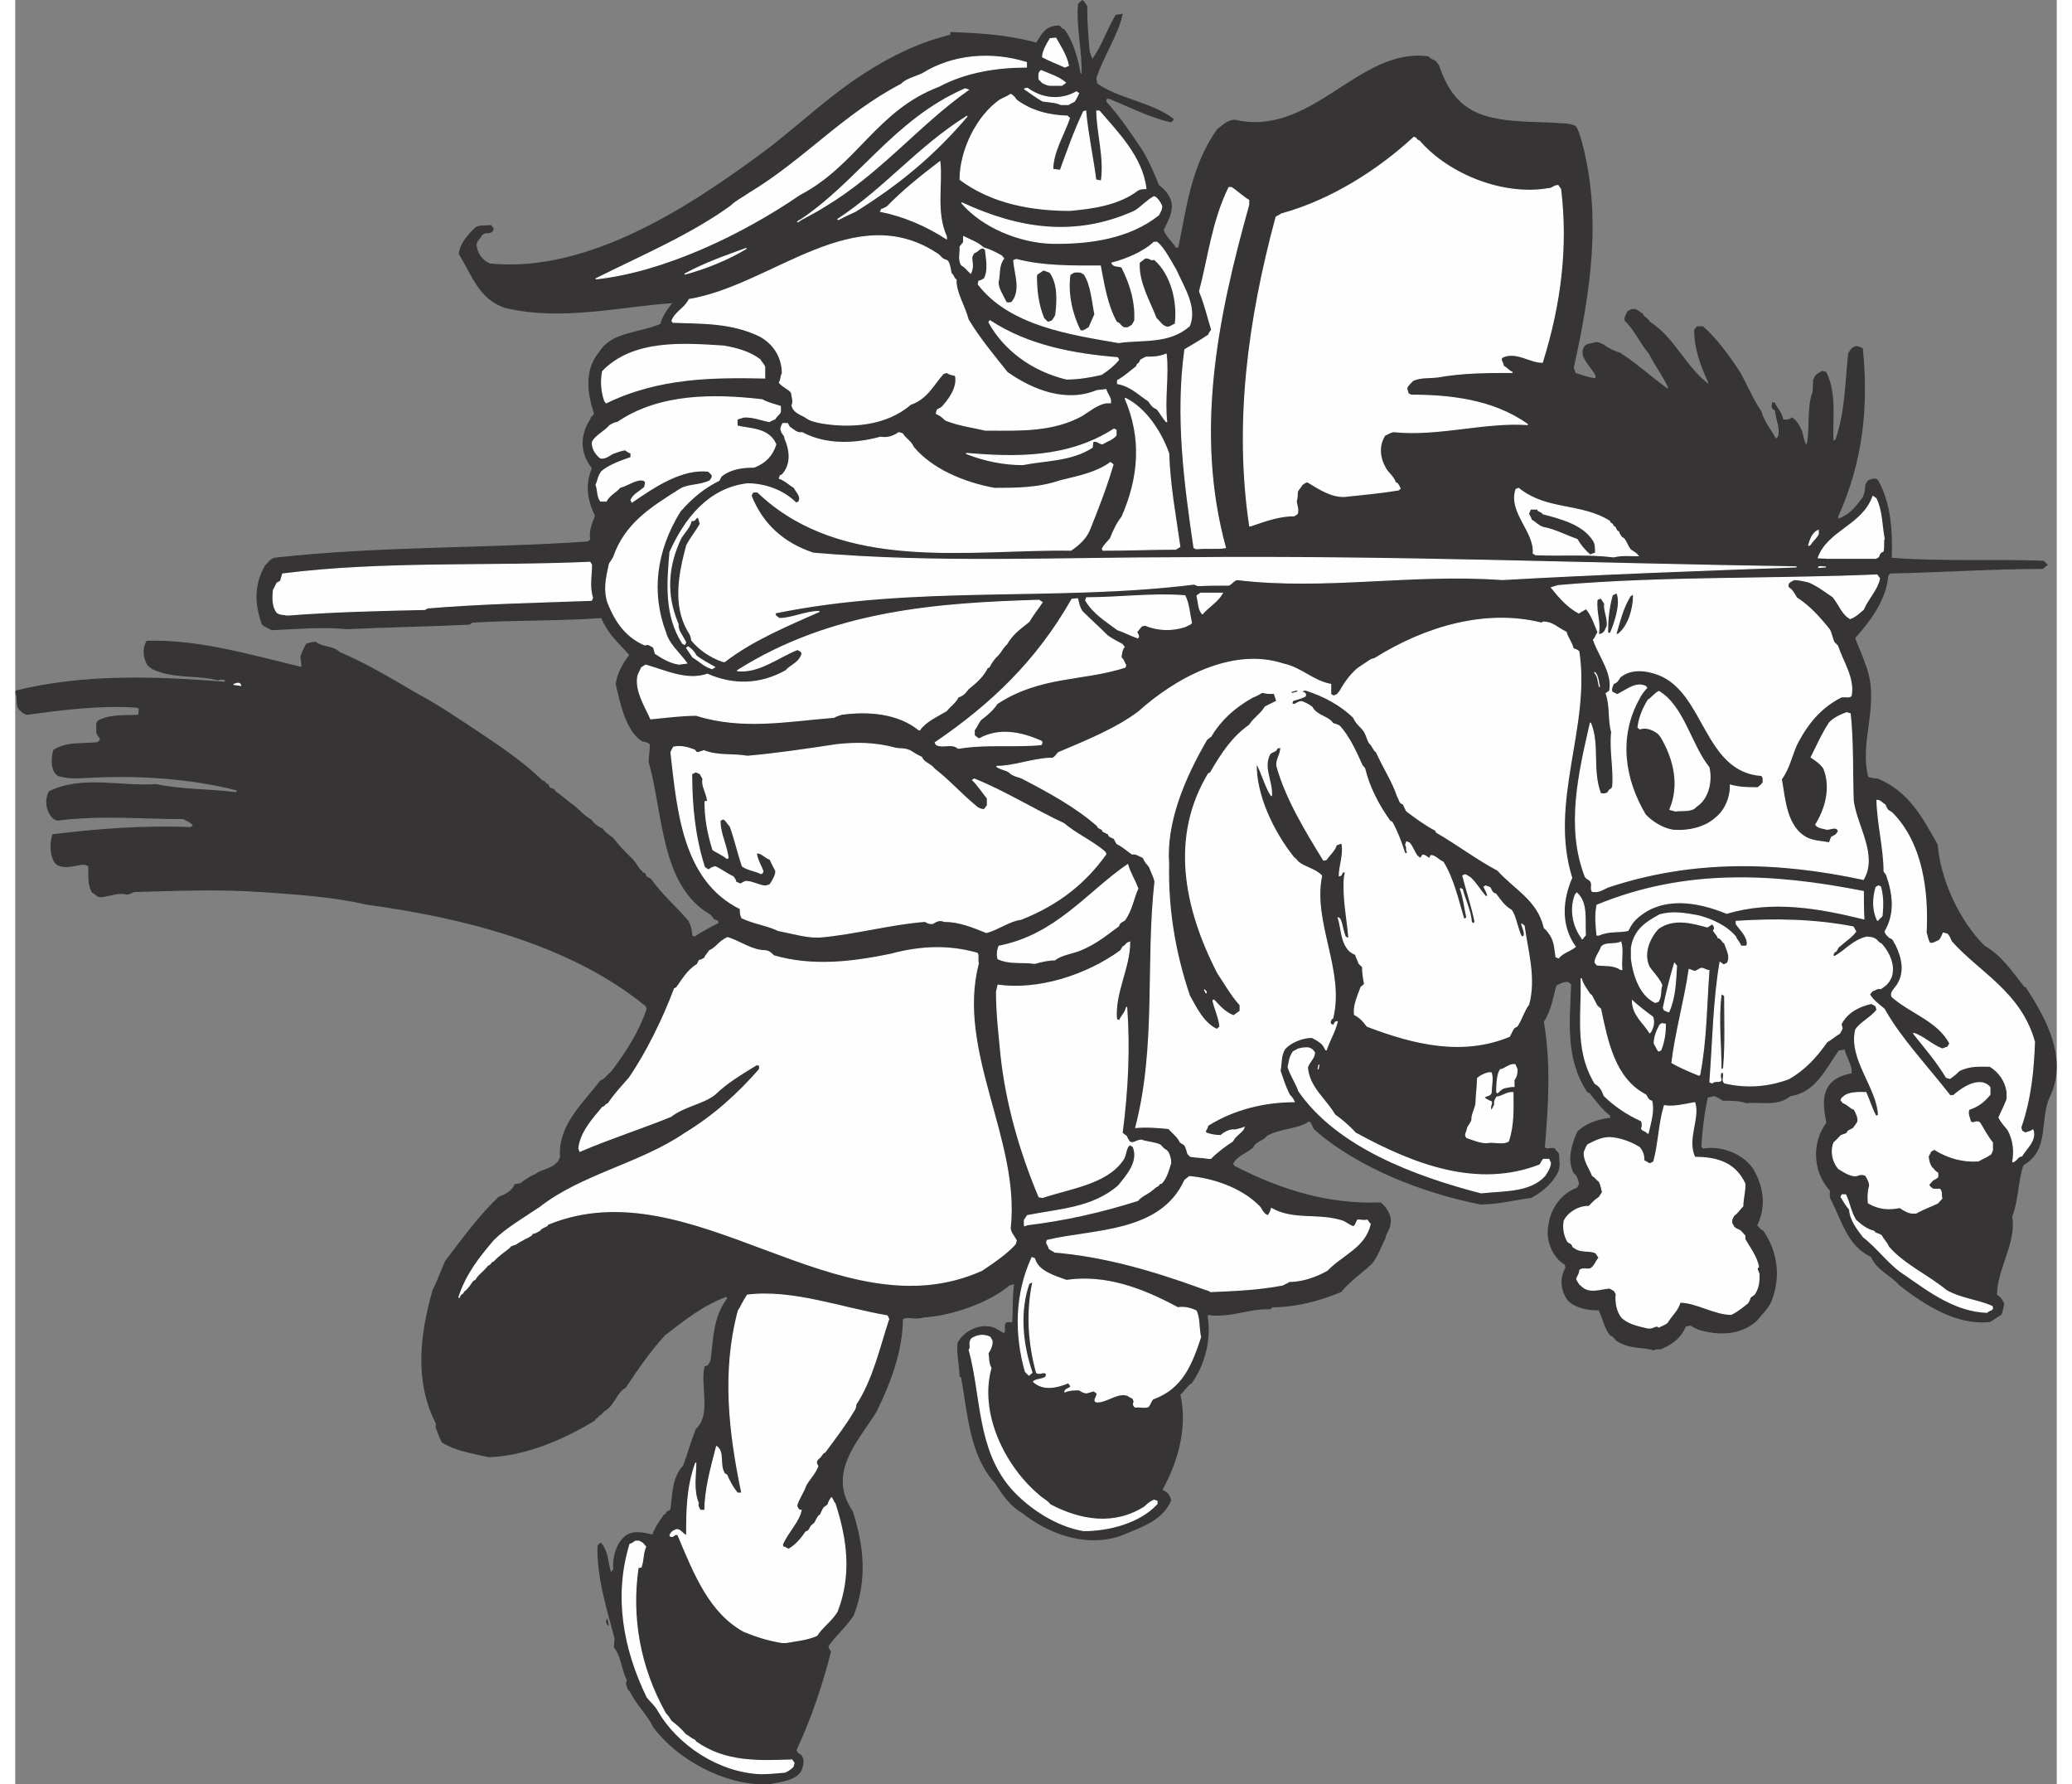<?xml version="1.0" encoding="UTF-8"?>
<!DOCTYPE svg PUBLIC "-//W3C//DTD SVG 1.1//EN" "http://www.w3.org/Graphics/SVG/1.1/DTD/svg11.dtd">
<!-- Creator: CorelDRAW -->
<svg xmlns="http://www.w3.org/2000/svg" xml:space="preserve" width="7.848in" height="6.757in" version="1.1" style="shape-rendering:geometricPrecision; text-rendering:geometricPrecision; image-rendering:optimizeQuality; fill-rule:evenodd; clip-rule:evenodd"
viewBox="0 0 7847.55 6857.51"
 xmlns:xlink="http://www.w3.org/1999/xlink"
 xmlns:xodm="http://www.corel.com/coreldraw/odm/2003">
 <rect x="0" y="0" width="7847.55" height="6857.51" fill="#808080" stroke="none"/>
 <defs>
  <style type="text/css">
   <![CDATA[
    .str1 {stroke:#FEFEFE;stroke-width:4.2;stroke-miterlimit:2.613}
    .str0 {stroke:#373435;stroke-width:4.2;stroke-miterlimit:2.613}
    .fil1 {fill:#FEFEFE}
    .fil0 {fill:#373435}
   ]]>
  </style>
 </defs>
 <g id="Layer_x0020_1">
  <g id="_2008728387664">
   <path class="fil0 str0" d="M2888.5 6855.34c-161.54,3.89 -342.54,-95.36 -434.01,-217.98 -25.3,-52.55 -64.22,-83.69 -91.47,-140.13 -7.78,-1.95 -9.73,-17.52 -13.63,-27.25l3.89 -13.62c-21.41,-38.93 -21.41,-91.47 -50.6,-126.51 3.89,-7.78 0,-21.41 3.89,-31.14 -31.14,-116.78 -70.06,-239.39 -66.17,-358.11l9.73 -9.73c29.19,31.14 25.3,73.95 38.92,114.82l11.68 -13.62c-3.89,-42.82 9.73,-101.2 48.65,-130.4 31.14,-19.46 66.17,-9.73 101.21,-1.95 9.73,-29.2 27.25,-52.55 44.76,-77.85 11.67,0 3.89,-13.62 17.52,-13.62l7.78 -7.79c7.78,-52.55 3.89,-118.72 48.65,-167.37 17.52,-46.71 29.2,-91.47 48.66,-140.13 60.33,-56.44 17.52,-161.54 33.08,-239.39l13.62 -5.84 9.73 -17.52c11.68,-77.85 7.78,-165.43 64.23,-239.39l-3.89 -9.73c-95.36,35.03 -165.43,93.42 -239.38,149.86 -54.5,60.33 -101.21,126.5 -149.86,200.46 -35.03,17.52 -42.82,70.06 -83.69,91.47l-11.67 13.62c-9.73,0 -5.84,9.73 -19.46,13.62l-3.89 7.79c-118.72,72.01 -266.63,136.23 -406.76,140.13 -70.06,-15.57 -130.4,-25.31 -179.05,-56.44 -9.73,-17.52 -13.62,-35.03 -23.35,-56.44l1.95 -13.62c-83.69,-161.54 -62.28,-340.59 -13.63,-511.86 17.52,-35.03 31.14,-73.95 48.66,-112.88 64.22,-83.68 126.5,-171.26 204.35,-245.22 23.36,-9.73 48.66,-19.46 62.28,-48.65l21.41 -3.89c17.52,-13.62 31.14,-23.35 60.33,-36.97 17.52,-15.57 58.38,-17.52 79.8,-42.82 3.89,0 7.78,-9.73 13.62,-21.41 -9.73,-122.61 87.58,-206.3 153.75,-293.88 15.57,-3.89 25.3,-21.41 42.82,-35.03 52.55,-70.06 105.1,-147.91 136.23,-241.33l-3.89 -11.68c-293.88,-241.33 -714.27,-342.53 -1074.32,-391.18 -134.29,-31.14 -270.52,-38.93 -406.76,-48.65 -171.27,-11.68 -328.91,-3.89 -486.56,0 -7.78,1.94 -17.52,9.73 -29.19,9.73 -27.25,-7.78 -58.39,3.89 -91.47,9.73l-13.62 0c-9.73,-1.94 -13.63,-9.73 -27.25,-17.52 -17.52,-31.14 -11.68,-66.17 -13.63,-101.2l-15.57 -5.84c-35.03,0 -66.17,19.46 -105.1,1.94l-9.73 -9.73c-17.52,-31.14 -17.52,-70.06 -7.78,-105.1 175.16,-21.41 350.32,-35.03 529.37,-27.24l11.67 -7.79c-7.78,-13.62 -21.41,-17.52 -38.92,-27.24 -161.54,0 -319.18,-15.57 -484.61,5.84l-13.62 -5.84c-27.25,-25.31 -35.03,-68.12 -17.52,-103.15 126.5,-62.28 274.41,-17.52 410.65,-27.25 101.2,21.41 202.41,17.52 307.5,31.14l7.78 -9.73c-188.79,-48.65 -393.14,-60.33 -589.71,-48.65 -36.98,1.94 -70.06,1.94 -101.2,-7.79 -27.25,-17.52 -27.25,-62.27 -17.52,-97.31 52.55,-33.09 112.88,-21.41 169.32,-29.2l9.73 -9.73c0,-13.62 -9.73,-13.62 -13.62,-29.2 0,-9.73 0,-19.46 0,-35.03l5.84 -9.73c50.6,-25.3 103.15,-17.52 155.7,-21.41l1.95 -27.25 -9.73 -3.89c-136.23,-9.73 -280.26,7.79 -420.38,27.25 -13.62,-1.94 -21.41,-9.73 -31.14,-19.46 -13.63,-17.52 -3.89,-42.82 -13.63,-64.23l1.95 -5.84c260.79,-64.23 537.16,-54.5 803.79,-33.09l0 -9.73c-7.78,-3.89 -17.52,-3.89 -29.19,0 -79.8,-21.41 -167.38,-3.89 -251.07,-42.82l-17.52 -13.62c-15.57,-27.25 -21.41,-60.33 -3.89,-91.47 196.57,-5.84 395.08,52.55 595.54,101.21 0,-9.73 0,-23.36 -3.89,-40.87 3.89,-13.62 11.68,-31.14 21.41,-48.65 9.73,-3.89 21.41,-7.78 35.03,-7.78 27.25,21.41 66.17,13.62 91.47,38.92 105.1,44.76 198.52,101.21 301.67,161.54 83.68,44.76 159.59,97.31 233.54,145.96 83.69,56.44 169.32,112.88 245.22,186.84 11.68,0 7.78,9.73 21.41,13.62l3.89 7.79c0,9.73 21.41,5.84 23.36,19.46 25.3,15.57 42.82,35.03 70.06,52.55 25.3,21.41 38.92,38.93 68.12,56.44 9.73,13.62 23.35,25.3 44.76,35.03 7.78,13.62 21.41,21.41 38.92,35.03 23.36,29.2 44.76,52.55 75.91,81.74 7.78,9.73 17.52,23.35 29.19,40.87l5.84 3.89c0,9.73 15.57,3.89 15.57,17.52 0,3.89 9.73,7.79 19.46,13.63 42.82,60.33 95.36,105.1 144.02,161.53 7.78,17.52 13.63,35.03 13.63,56.44l11.67 3.89c23.36,-15.57 58.39,-35.03 93.42,-52.55l-1.95 -11.68 -15.57 -5.84 -13.63 -17.52c-192.68,-108.99 -181,-389.25 -237.44,-585.82 0,-21.41 5.84,-44.76 3.89,-70.06 -7.78,-3.89 -17.52,-9.73 -29.2,-9.73 -62.28,-38.93 -83.68,-144.02 -101.2,-217.98 3.89,-38.92 27.25,-81.74 52.55,-112.88 -38.93,-44.76 -79.8,-75.9 -108.99,-144.02 -163.48,11.67 -328.91,7.78 -496.28,17.52l-11.68 7.78c-153.75,7.78 -311.39,9.73 -469.04,17.52 -101.21,-9.73 -196.57,0 -291.93,3.89 -9.73,-7.78 -27.25,-11.67 -35.03,-21.41 -27.25,-73.96 -31.14,-147.91 11.68,-223.82 9.73,-7.78 13.62,-21.41 35.03,-29.19 398.97,-44.76 801.84,-35.03 1204.71,-62.28l11.68 -9.73c-7.78,-29.2 5.84,-60.33 17.52,-91.47 -29.2,-60.33 -38.93,-118.72 -11.68,-182.94 -44.76,-56.44 -48.65,-122.61 -5.84,-188.78 0,-9.73 9.73,-7.78 13.62,-21.41 -25.3,-75.9 -38.92,-167.38 21.41,-237.44 44.76,-73.95 153.75,-70.06 233.54,-105.1 7.78,-31.14 29.2,-60.33 48.66,-83.68 -206.3,13.62 -426.23,70.06 -644.2,19.46 -101.2,-31.14 -128.45,-124.56 -179.05,-206.3 3.89,-38.92 35.03,-73.95 64.22,-101.2 17.52,-9.73 35.03,-3.89 56.44,-7.78l9.73 11.67 -3.89 9.73c-13.62,11.68 -23.35,0 -40.87,13.63 -3.89,11.67 -15.57,17.52 -21.41,35.03 0,33.08 21.41,64.22 52.55,77.85 385.35,38.92 784.33,-227.71 1078.21,-447.63 122.61,-95.36 227.71,-196.57 363.95,-284.15 103.15,-66.17 210.19,-118.72 330.86,-147.91l0 -9.73c107.04,3.89 216.02,9.73 328.9,40.87 13.63,-19.46 23.36,-44.76 48.66,-58.39 9.73,-3.89 21.41,-7.78 35.03,-7.78 9.73,0 7.78,11.68 21.41,13.63 35.03,46.71 52.55,112.88 62.28,169.32l7.78 3.89c3.89,-87.58 -21.41,-179.05 -13.62,-270.52l13.62 -13.63 5.84 3.89 11.67 17.52c0,54.5 3.89,114.83 9.73,175.16l11.68 31.14c38.92,-52.55 56.44,-112.88 91.47,-171.26l23.36 -3.89c-17.52,79.8 -73.96,161.54 -101.21,245.22l3.89 21.41c79.8,58.38 210.19,72.01 293.88,136.23l-3.89 5.84 -5.84 3.89c-77.85,-17.52 -157.64,-58.38 -239.38,-91.47l-9.73 3.89 0 11.68c48.65,52.55 93.42,118.72 140.13,188.78 23.35,38.93 44.76,87.58 62.28,132.34 25.3,17.52 52.55,48.66 48.65,87.58 -1.95,29.2 -19.46,56.44 -31.14,83.69 11.67,29.19 31.14,42.82 48.65,70.06l11.68 -1.95c31.14,-147.91 48.65,-315.29 149.86,-455.42 17.52,-11.68 35.03,-33.08 64.22,-35.03 299.72,70.06 478.77,-280.26 745.4,-243.28 3.89,7.78 17.52,11.67 27.25,17.52l11.68 15.57c31.14,89.53 73.95,159.59 171.26,192.68 97.31,31.14 200.46,23.35 301.67,31.14 21.41,0 38.92,3.89 52.55,9.73 9.73,11.68 17.52,38.93 23.35,60.33 77.85,286.1 33.08,578.03 -31.14,868.01l7.78 21.41c23.35,7.78 52.55,17.52 79.8,21.41l0 -13.62c-13.63,-29.2 -35.03,-42.82 -48.66,-77.85 0,-9.73 -3.89,-21.41 7.78,-35.03 9.73,-9.73 27.25,-7.78 40.87,-13.63 7.78,0 17.52,3.89 29.19,9.73 13.63,11.68 40.87,25.3 62.28,31.14 66.17,42.82 118.72,91.47 182.94,138.18l5.84 -3.89c-17.52,-42.82 -52.55,-87.58 -75.91,-134.29 -35.03,-40.87 -56.44,-93.42 -91.47,-124.56 -3.89,-11.68 3.89,-21.41 9.73,-35.03l13.62 -7.78 15.57 0c9.73,3.89 13.63,9.73 27.25,17.52 3.89,13.62 17.52,13.62 27.25,31.14 95.36,60.33 134.29,169.32 225.76,239.39l1.95 -7.78c-31.14,-66.17 -54.5,-132.34 -54.5,-202.41l9.73 -11.68 21.41 0c52.55,46.71 101.2,112.88 144.02,179.05 23.36,42.82 48.66,101.2 79.8,147.91 9.73,36.98 35.03,66.17 56.44,105.1l9.73 -7.78c11.67,-31.14 -5.84,-62.28 -9.73,-97.31 0,-11.68 -11.68,-7.78 -13.63,-21.41l1.95 -13.62 7.78 1.95c7.78,21.41 27.25,35.03 31.14,64.22 11.67,0 21.41,3.89 35.03,-7.78 17.52,11.68 25.3,25.3 35.03,46.71 7.78,19.46 7.78,40.87 21.41,62.28 17.52,-60.33 0,-140.13 25.3,-210.19l1.95 -44.76 7.78 -15.57c3.89,-5.84 13.63,-9.73 25.3,-17.52l13.63 3.89c40.87,81.74 23.35,179.05 27.25,266.63l11.67 -7.78c36.98,-107.04 36.98,-216.03 48.66,-328.91 3.89,-9.73 9.73,-21.41 23.35,-27.25 7.78,-3.89 17.52,0 29.2,5.84 21.41,214.08 3.89,428.17 -95.36,646.14l3.89 9.73c44.76,-17.52 66.17,-44.76 95.36,-83.69 5.84,-13.62 9.73,-31.14 9.73,-48.65l9.73 -15.57 15.57 -5.84 13.63 0 5.84 3.89c50.6,89.53 56.44,198.51 52.55,299.72 194.62,15.57 389.25,3.89 585.81,11.67l13.63 13.63 -17.52 13.62c-192.68,0 -391.19,13.63 -587.76,17.52l-7.78 11.68c-5.84,89.53 -70.06,175.16 -126.51,237.44 7.78,27.25 25.3,60.33 35.03,91.47 68.12,157.64 -23.35,301.67 15.57,445.69 9.73,1.94 23.36,5.84 36.98,5.84 116.78,48.65 169.32,144.02 229.66,253.01 9.73,132.34 83.68,293.88 181,389.24 64.23,36.97 105.1,97.31 151.81,157.64l5.84 1.94c83.69,126.51 161.54,278.31 91.47,420.38 -38.93,85.64 0,200.46 -95.36,256.9l-5.84 5.84c-21.41,64.23 -17.52,130.4 -42.82,196.57 17.52,99.26 -58.38,200.46 -58.38,301.66 13.62,7.79 17.52,13.63 27.25,31.14 0,11.68 -3.89,25.3 -9.73,42.82 -11.68,5.84 -25.3,17.52 -42.82,27.25 -126.51,13.62 -245.22,-62.28 -346.43,-140.13 -33.08,-38.93 -85.63,-56.44 -108.99,-108.99 -91.47,-44.76 -108.99,-132.34 -157.64,-227.71l0 -27.25c-21.41,-21.41 -42.82,-60.33 -48.66,-95.36 -11.67,-58.38 0,-114.83 35.03,-163.48 -7.78,-46.71 -21.41,-105.1 13.63,-147.91 17.52,-21.41 48.65,-35.03 83.68,-40.87l0 -17.52c-3.89,-25.31 -21.41,-50.61 -27.25,-77.85l-25.3 3.89c-48.65,66.17 -87.58,161.54 -184.89,175.16 -50.6,40.87 -112.88,21.41 -169.32,27.25 -27.25,-9.73 -58.39,-9.73 -91.47,-9.73 -1.95,-3.89 -17.52,-11.68 -31.14,-17.52l-27.25 5.84c-13.63,60.33 -21.41,126.51 -25.3,190.73l7.78 9.73c66.17,-13.62 153.75,17.52 192.68,77.85 40.87,70.06 48.65,145.96 13.62,216.03 7.78,3.89 9.73,13.62 25.3,21.41 54.5,79.8 66.17,175.16 31.14,266.63 -13.63,31.14 -35.03,48.65 -56.44,75.9 -62.28,56.44 -147.91,56.44 -223.81,33.09 -7.78,-3.89 -17.52,-7.79 -29.2,-15.57l-19.46 3.89c-17.52,38.92 -42.82,64.23 -87.58,83.68 -11.67,7.78 -21.41,0 -35.03,7.78 -46.71,-13.62 -91.47,-3.89 -140.13,-35.03 -7.78,-3.89 -11.67,-17.52 -25.3,-21.41 -21.41,-23.35 -27.25,-62.28 -44.76,-97.31 -35.03,0 -81.74,-3.89 -116.77,-35.03 -27.25,-35.03 -35.03,-83.68 -9.73,-126.51l-3.89 -13.62c-44.76,-25.3 -73.95,-91.47 -62.28,-147.91 5.84,-52.55 36.98,-105.1 83.69,-132.34 5.84,-3.89 17.52,-7.78 27.25,-13.62l7.78 -15.57c-3.89,-9.73 -3.89,-19.46 -13.63,-35.03l-7.78 -5.84c-21.41,-42.82 -13.62,-87.58 3.89,-134.29l9.73 -23.35c29.19,-31.14 81.74,-48.65 126.5,-52.55l0 -11.68c-27.25,-19.46 -52.55,-52.55 -79.8,-87.58l-7.78 -1.94c-87.58,-130.4 -66.17,-278.31 -62.28,-414.55l-11.67 -9.73c-13.63,-3.89 -31.14,3.89 -48.66,13.62 -13.62,44.76 -17.52,91.47 -48.65,140.13 27.25,161.54 17.52,319.18 3.89,482.66 9.73,15.57 27.25,-1.94 40.87,7.78 0,9.73 11.67,7.79 13.62,21.41 0,21.41 7.78,44.76 -5.84,70.06 -21.41,38.93 -56.44,70.06 -99.26,93.42 -62.28,7.78 -128.45,25.3 -194.62,25.3 -217.98,-42.82 -470.98,-140.13 -638.36,-288.04 -3.89,-5.84 -7.78,-17.52 -13.62,-27.25l-7.78 -3.89c-44.76,31.14 -108.99,25.3 -163.49,56.44 -11.67,17.52 -42.82,21.41 -52.55,44.76 -25.3,21.41 -64.22,33.09 -77.85,64.23l7.78 9.73c184.89,95.36 367.84,147.91 560.51,140.13 19.46,13.62 44.76,48.65 36.98,81.74 0,17.52 -17.52,35.03 -19.46,54.49 -17.52,33.09 -29.19,70.06 -50.6,95.36 -35.03,35.03 -79.8,62.28 -118.72,108.99 -83.69,35.03 -175.16,58.38 -262.74,58.38l-9.73 7.78c-77.85,-3.89 -157.64,35.03 -239.39,21.41l-1.95 9.73c13.63,81.74 -7.78,179.05 -60.33,253.01 -17.52,9.73 -27.25,31.14 -44.76,44.76 27.25,118.72 -3.89,249.11 -68.12,365.89 0,5.84 11.68,5.84 17.52,13.63 7.78,3.89 11.68,17.52 15.57,27.24 -33.08,77.85 -112.88,101.21 -190.73,134.29 -126.5,44.76 -268.58,0 -377.57,-85.63 -46.71,-27.25 -73.95,-66.17 -105.1,-114.83 -99.25,-108.99 -105.09,-270.52 -130.39,-406.76l-5.84 -3.89c0,-40.87 -11.68,-79.8 -7.78,-126.51 17.52,-36.97 70.06,-70.06 118.71,-62.28 17.52,0 35.03,13.63 56.44,25.31 13.62,-3.89 3.89,-21.41 7.78,-35.03 1.95,-11.68 17.52,-3.89 27.25,-7.79 3.89,-48.65 0,-97.31 7.78,-149.85l-21.41 5.84c-77.85,66.17 -221.86,116.78 -328.9,122.61 -35.03,11.68 -60.33,-5.84 -81.74,7.78 0,118.72 -44.76,241.33 -101.2,356.16 -70.06,112.88 -192.68,235.49 -91.47,383.41 42.82,132.34 56.44,262.74 3.89,398.97 -27.25,42.82 -66.17,73.96 -97.31,118.72 0,3.89 1.95,11.68 9.73,21.41 -31.14,122.61 -73.96,253.01 -132.34,377.57 1.95,7.78 5.84,15.57 19.46,21.41 11.67,17.52 7.78,35.03 0,56.44 -19.46,38.93 -79.8,42.82 -124.56,52.55l-7.78 0z"/>
   <path class="fil1 str1" d="M2867.09 6816.41c-161.53,-5.84 -319.18,-110.93 -395.08,-241.33 -11.67,-21.41 -25.3,-31.14 -42.82,-52.55 -91.47,-188.78 -126.5,-389.25 -66.17,-587.76 3.89,0 9.73,-3.89 21.41,-11.68l13.63 0 13.62 7.79 11.68 13.62c-11.68,25.3 -7.78,48.65 -17.52,77.85l-11.68 1.95c-27.25,186.84 3.89,379.51 105.1,560.51 7.78,7.78 13.63,15.57 21.41,29.2 17.52,13.62 35.03,27.24 56.44,52.55 9.73,3.89 17.52,13.62 35.03,21.41l3.89 5.84c114.83,81.74 245.22,73.96 369.78,70.06l7.78 11.68 -3.89 13.63c-5.84,5.84 -13.62,13.62 -31.14,21.41 -27.25,1.95 -60.33,5.84 -91.47,5.84z"/>
   <path class="fil1 str1" d="M2948.84 6312.34c-50.6,-7.78 -95.36,-21.41 -147.91,-42.82 -130.4,-72.01 -188.79,-216.03 -253.01,-369.78 -13.63,-11.68 -17.52,13.63 -31.14,1.95 3.89,-13.63 11.68,-17.52 25.3,-23.35 17.52,0 21.41,17.52 38.93,23.35 0,-89.53 0,-184.89 35.03,-280.26 0,48.65 -11.68,103.15 9.73,155.7 -3.89,5.84 0,17.52 7.78,27.25l17.52 0c0,-79.8 23.35,-161.54 44.76,-245.22 31.14,21.41 7.78,70.06 31.14,105.1l7.78 3.89c9.73,23.35 23.36,48.65 40.87,70.06l17.52 0c-48.66,-231.6 -75.91,-467.09 -13.63,-700.64 11.68,-17.52 17.52,-35.03 35.03,-60.34 171.27,-21.41 358.1,48.66 537.16,79.8l5.84 11.68c-35.03,105.1 -62.28,231.6 -126.5,328.91 0,7.79 -1.95,17.52 -9.73,27.25 -31.14,52.55 -70.06,103.15 -108.99,155.7 -9.73,1.94 -13.62,17.52 -23.35,23.35 -15.57,13.62 -7.78,21.41 -3.89,31.14 -11.67,29.2 -31.14,46.71 -46.71,73.96 -5.84,21.41 -27.25,50.6 -35.03,77.85 3.89,3.89 3.89,17.52 17.52,17.52 -9.73,44.76 -48.66,79.8 -72.01,130.4l1.95 9.73c3.89,0 11.67,3.89 21.41,9.73 25.3,-13.63 46.71,-36.98 66.17,-66.17l7.78 -3.89c3.89,0 7.78,-9.73 13.62,-19.46l13.63 -11.68c3.89,-5.84 7.78,-17.52 15.57,-27.24l5.84 -3.89c3.89,-7.78 7.78,-17.52 13.63,-27.25l15.57 -11.68c1.95,-5.84 5.84,-17.52 13.62,-27.24 3.89,3.89 5.84,13.62 13.63,23.35 44.76,138.18 62.28,274.42 7.78,414.55 -21.41,35.03 -56.44,58.38 -77.85,91.47 -38.93,17.52 -77.85,19.46 -118.72,27.25l-13.62 0z"/>
   <path class="fil0 str0" d="M2279.33 6246.18c0,-3.89 -11.67,-11.68 -3.89,-21.41l3.89 21.41z"/>
   <path class="fil1 str1" d="M4106.83 5882.23c-105.1,-17.52 -210.19,-87.58 -276.37,-161.53 -132.34,-151.81 -114.83,-354.21 -163.48,-533.27 9.73,-9.73 -3.89,-27.24 9.73,-42.82 21.4,-13.62 44.76,-17.52 70.06,-5.84l7.78 13.62c1.95,13.63 -3.89,31.14 -15.57,48.66 3.89,17.52 0,35.03 11.67,56.44 -48.65,175.16 52.55,377.57 181,486.56 15.57,15.57 33.08,21.41 46.71,38.92 114.83,60.34 245.22,83.69 363.95,7.79 7.78,-7.79 17.52,-17.52 35.03,-25.31l11.67 3.89 0 9.73c-68.12,73.95 -186.83,103.15 -282.2,103.15z"/>
   <path class="fil1 str1" d="M4303.4 5407.35c0,-1.94 -9.73,-9.73 -1.95,-19.46l-3.89 -11.68c0,-3.89 -11.68,-5.84 -21.41,-13.63 -38.92,-13.62 -77.85,25.31 -118.72,25.31 -15.57,-3.89 0,-17.52 1.95,-33.09l-13.63 -9.73 -27.25 7.79c-7.78,0 -17.52,-3.89 -29.19,-11.68 -17.52,0 -35.03,0 -54.5,7.78 0,-11.68 19.46,-11.68 23.35,-21.41l-9.73 -13.62c-42.82,17.52 -95.36,31.14 -134.29,-3.89 7.78,-9.73 33.08,-7.78 46.71,-17.52l3.89 -9.73c-7.78,-17.52 -25.3,1.94 -38.93,-7.79 -31.14,-114.82 -38.92,-231.6 -13.62,-350.32l-15.57 7.79c-36.98,105.1 -27.25,227.71 11.67,342.53l-11.67 9.73 -13.63 -13.62c-40.87,-144.02 -38.92,-297.77 25.3,-437.9l9.73 3.89c13.63,48.66 73.96,66.17 122.61,83.69 147.91,-21.41 288.04,29.2 428.17,105.1 21.41,-3.89 44.76,0 70.06,11.68 13.63,23.35 9.73,66.17 17.52,101.2 -35.03,105.1 -70.06,196.57 -182.94,237.44 -5.84,3.89 -9.73,17.52 -17.52,29.2 -13.62,5.84 -31.14,0 -48.65,1.94l-3.89 0z"/>
   <path class="fil1 str1" d="M6276.87 5103.74c-31.14,-7.78 -70.06,-13.62 -99.26,-38.93 -19.46,-21.41 -27.25,-60.33 -23.35,-91.47l-7.78 -13.63 -17.52 -9.73c-35.03,1.94 -79.8,23.35 -110.94,-11.68 -3.89,0 -7.78,-9.73 -15.57,-21.41 0,-9.73 11.68,-19.46 11.68,-35.03 9.73,-9.73 27.25,-1.94 40.87,-5.84 15.57,-7.78 21.41,-29.2 33.08,-42.82l-11.67 -17.52c-23.36,-13.63 -56.44,0 -83.69,-21.41 -7.78,0 -3.89,-13.62 -17.52,-17.52l-7.78 -5.84c-13.62,-25.3 -17.52,-48.65 -13.62,-77.85 13.62,-31.14 56.44,-58.38 95.36,-56.44 9.73,-9.73 21.41,-23.35 38.92,-35.03 1.95,0 5.84,-9.73 13.63,-19.46 -3.89,-11.68 -3.89,-25.31 -13.63,-42.82 -7.78,-3.89 -11.67,-13.62 -25.3,-21.41 -9.73,-27.25 -35.03,-58.38 -31.14,-91.47 3.89,-5.84 5.84,-17.52 13.62,-27.25 27.25,-13.62 52.55,-27.24 83.69,-27.24 35.03,1.94 73.95,13.62 112.88,36.97 9.73,7.78 21.41,33.09 17.52,50.61l23.35 13.62 15.57 -7.78c19.46,-70.06 19.46,-144.02 40.87,-216.03 35.03,5.84 73.95,-3.89 116.77,-11.68 19.46,60.33 -33.08,140.13 0,210.19 79.8,0 153.75,17.52 192.68,101.2 1.95,25.3 -7.78,56.44 -7.78,85.64 -9.73,9.73 -17.52,23.35 -35.03,36.97l-7.78 15.57 0 13.62 7.78 13.62c3.89,7.79 17.52,9.73 27.25,17.52l15.57 17.52 0 13.63c17.52,29.2 44.76,66.17 52.55,105.1 -11.67,7.78 0,17.52 1.95,29.2 0,23.35 0,48.65 -17.52,75.9l-17.52 13.62c0,3.89 -1.95,11.68 -9.73,21.41 -17.52,13.62 -35.03,29.2 -62.28,42.82 -64.22,0 -134.29,-46.71 -196.57,-46.71 -7.78,29.2 -29.2,46.71 -46.71,73.96 -1.95,7.78 -19.46,13.62 -35.03,21.41 -9.73,-9.73 -19.46,3.89 -35.03,3.89l-5.84 0z"/>
   <path class="fil1 str1" d="M7580.83 5043.41c-120.66,-3.89 -217.98,-75.9 -315.29,-144.02 -60.33,-36.97 -103.15,-101.2 -161.54,-145.96 -21.41,-29.2 -50.6,-64.23 -52.55,-105.1 -11.67,-13.62 -21.41,-29.2 -33.08,-48.65l3.89 -7.79 13.62 0c15.57,31.14 17.52,62.28 38.93,97.31 17.52,15.57 38.92,35.03 70.06,42.82 3.89,9.73 17.52,7.79 29.19,17.52 5.84,13.63 17.52,21.41 27.25,42.82 56.44,66.17 147.91,107.04 221.87,167.37 54.5,31.14 114.83,35.03 175.16,60.34 9.73,17.52 -15.57,13.62 -17.52,23.35z"/>
   <path class="fil1 str1" d="M1705.2 4986.97c27.25,-87.58 79.8,-153.75 136.23,-219.92 44.76,-44.76 110.94,-83.68 175.16,-126.5 161.54,-126.51 385.35,-167.38 556.62,-284.15 114.83,-70.06 202.41,-149.86 288.04,-247.17l0 -15.57 -11.68 -1.94c-56.44,35.03 -110.93,66.17 -161.53,114.82 -44.76,35.03 -118.72,44.76 -167.38,83.69 -114.83,46.71 -231.6,83.68 -350.32,134.29l-3.89 -11.68c7.78,-62.28 52.55,-110.93 91.47,-157.64 9.73,0 7.78,-9.73 21.41,-13.63 23.36,-35.03 48.66,-62.27 79.8,-97.31 66.17,-95.37 130.4,-225.77 175.16,-344.48l7.78 -3.89c23.36,-31.14 40.87,-66.17 79.8,-89.52l7.78 -15.57c3.89,0 9.73,-1.94 21.41,-9.73 1.95,-9.73 9.73,-13.62 17.52,-27.24 27.25,-11.68 35.03,-35.03 70.06,-50.6 48.65,15.57 93.42,50.6 145.96,50.6 13.63,1.94 21.41,9.73 31.14,19.46 147.91,42.82 297.77,25.3 449.57,-5.84 114.83,-31.14 223.82,-35.03 332.8,-3.89 5.84,9.73 0,25.31 3.89,38.93 -87.57,336.7 159.59,679.23 122.61,1015.93 0,17.52 13.62,31.14 23.35,48.65l-3.89 13.63c-31.14,35.03 -75.91,66.17 -128.45,101.2 -554.66,249.12 -1111.29,-404.81 -1667.9,-177.1l-3.89 5.84c-5.84,3.89 -21.41,7.78 -27.25,17.52 -7.78,3.89 -17.52,11.68 -29.19,11.68l-1.95 5.84c-15.57,11.68 -42.82,21.41 -60.33,35.03l-21.41 7.78 -3.89 5.84c-19.46,15.57 -40.87,29.2 -62.28,52.55 -9.73,0 -7.78,11.68 -21.41,15.57 -17.52,23.35 -38.92,35.03 -48.65,54.49l-7.78 3.89c-9.73,11.68 -19.46,31.14 -36.98,42.82 0,9.73 -11.68,5.84 -15.57,21.41l-1.95 1.94z"/>
   <path class="fil1 str1" d="M4595.33 4963.61c-11.68,-7.78 -21.41,-7.78 -35.03,-13.62 -186.84,-68.12 -375.62,-122.61 -564.41,-138.19 0,-1.94 -11.67,-5.84 -21.41,-13.62 0,-3.89 -3.89,-9.73 -9.73,-21.41l1.95 -9.73c175.16,-42.82 435.95,-25.3 529.37,-231.6l17.52 -13.63c87.58,7.79 196.57,42.82 266.63,112.89 11.67,9.73 13.62,31.14 35.03,36.97 3.89,-1.94 11.67,-17.52 13.62,-27.25 87.58,48.66 179.05,17.52 274.42,48.66 9.73,3.89 21.41,13.62 38.92,21.41 9.73,-3.89 9.73,-9.73 17.52,-25.3 9.73,-1.94 23.36,3.89 36.98,0l11.68 15.57c-21.41,89.52 -105.1,114.82 -165.43,177.1 -44.76,25.3 -97.31,42.82 -145.97,42.82 -3.89,3.89 -15.57,7.79 -25.3,13.63 -91.47,17.52 -182.94,21.41 -276.36,25.3z"/>
   <path class="fil1 str1" d="M3879.12 4710.61l0 -21.41 11.67 -17.52c114.83,-23.35 251.07,-27.25 350.32,-114.83 31.14,-38.92 79.8,-91.47 56.44,-149.85l-11.68 -7.79c-19.46,7.79 -13.62,42.82 -31.14,62.28 -62.28,87.58 -200.46,105.1 -305.56,140.13l-13.63 -1.94c-73.95,-175.16 -126.5,-362 -145.96,-543 -7.78,-81.74 -17.52,-161.54 -17.52,-245.22l5.84 -25.31c151.81,21.41 336.7,-35.03 470.98,-132.34l9.73 -15.57c9.73,-1.94 9.73,-13.62 25.3,-17.51 0,99.25 -60.33,196.57 -50.6,297.77l11.68 3.89c5.84,-17.52 21.41,-27.25 27.25,-52.55 11.67,161.53 3.89,319.18 -17.52,484.61l17.52 13.62c0,3.89 3.89,9.73 11.67,21.41l9.73 1.94c9.73,0 21.41,-9.73 35.03,-9.73 21.41,7.79 44.76,7.79 70.06,17.52 7.78,3.89 9.73,13.63 25.3,21.41l5.84 5.84c7.78,11.68 11.67,29.2 11.67,42.82 -7.78,25.31 -15.57,56.44 -35.03,77.85 -11.67,0 -7.78,9.73 -21.41,13.62l-11.68 9.73c-19.46,17.52 -44.76,25.3 -58.38,42.82 -140.13,44.76 -280.26,75.9 -424.28,93.42l-11.67 3.89z"/>
   <path class="fil1 str1" d="M7292.79 4661.95c-13.63,0 -31.14,-9.73 -48.66,-21.41 -38.92,7.78 -77.85,7.78 -120.66,-17.52 -1.95,-17.52 -1.95,-40.87 3.89,-62.28 3.89,-11.68 -5.84,-29.2 -13.63,-42.82 -9.73,-5.84 -21.41,-5.84 -35.03,0 -21.41,3.89 -48.65,-13.63 -70.06,-27.25 -21.41,-25.3 -31.14,-64.23 -17.52,-99.26 7.78,-5.84 17.52,-17.52 27.25,-27.25l21.41 -7.78 3.89 -5.84c0,-3.89 9.73,-7.78 21.41,-13.62 5.84,-7.79 9.73,-11.68 17.52,-25.31 3.89,-13.62 -3.89,-31.14 -13.63,-48.65 -15.57,-3.89 -21.41,-17.52 -42.82,-25.3l-7.78 -9.73 3.89 -7.78 11.67 -9.73c23.36,-13.62 52.55,-11.68 79.8,-11.68 13.63,29.2 21.41,60.33 38.93,91.47l9.73 -3.89c-3.89,-107.04 -114.83,-216.03 -87.58,-328.91 17.52,-27.25 56.44,-44.76 81.74,-75.9l-3.89 -15.57 -17.52 -9.73c-46.71,9.73 -95.36,35.03 -116.78,79.8l3.89 15.57c0,1.94 -3.89,9.73 -9.73,19.46 -13.63,7.78 -29.2,21.41 -48.66,33.09 -38.92,54.49 -81.74,105.1 -147.91,142.07 -79.8,29.2 -161.53,35.03 -245.22,15.57 -13.62,-11.68 3.89,-29.2 -7.78,-42.82l-5.84 3.89c-3.89,5.84 -3.89,17.52 0,27.25 -3.89,11.68 -21.41,0 -35.03,11.68l-7.78 -3.89c11.67,-151.81 13.62,-311.39 38.92,-459.31l13.63 9.73 13.62 -5.84c15.57,-25.3 0,-48.65 -9.73,-77.85 -9.73,-3.89 -9.73,-17.51 -25.3,-21.41 -1.95,-9.73 -9.73,-13.62 -17.52,-27.25 7.78,-3.89 3.89,-21.41 -5.84,-25.3l-17.52 11.68c-64.23,-17.52 -130.4,-35.03 -188.79,5.84 -33.08,35.03 -60.33,95.36 -35.03,147.91 13.63,21.41 35.03,38.93 48.66,70.06 -7.78,21.41 0,38.93 -13.63,62.28l-11.67 3.89c-58.39,-27.25 -83.69,-105.1 -91.47,-167.38 0,-11.68 0,-25.3 0,-42.82 11.68,-70.06 56.44,-97.31 108.99,-126.5 48.65,-13.62 95.36,-5.84 147.91,3.89 52.55,13.62 108.99,38.92 144.02,81.74 1.95,9.73 13.63,17.52 19.46,35.03l21.41 0 3.89 -7.79c0,-31.13 -25.3,-52.54 -42.82,-77.84l0 -9.73c147.91,-9.73 297.77,-7.78 449.58,21.41l9.73 17.52c-17.52,23.35 -38.93,35.03 -62.28,56.44 -3.89,0 -7.78,9.73 -13.63,19.46 -7.78,0 -15.57,15.57 -7.78,21.41 42.82,-21.41 70.06,-62.27 126.51,-75.9 9.73,1.94 21.41,0 35.03,9.73 5.84,3.89 5.84,9.73 21.41,17.51 27.25,31.14 52.55,79.8 36.98,126.51 -9.73,21.41 -19.46,31.14 -40.87,44.76 -11.68,-3.89 -17.52,3.89 -31.14,7.78l-11.67 13.62c11.67,21.41 35.03,38.93 56.44,56.44 64.23,114.83 165.43,219.92 253.01,332.8l13.63 0c25.3,-21.41 70.06,-56.44 112.88,-48.65 5.84,1.94 19.46,5.84 27.25,17.52l0 27.24c-21.41,25.31 -42.82,44.76 -79.8,56.44 -7.78,13.62 0,31.14 5.84,48.65 11.68,9.73 21.41,-7.78 35.03,3.89 13.63,21.41 29.2,52.55 48.66,75.9l0 29.2 -5.84 13.62c-11.67,9.73 -31.14,17.52 -48.65,27.25 -56.44,3.89 -112.88,-9.73 -169.32,-44.76l-13.62 7.79c0,1.94 -3.89,9.73 -9.73,19.46 1.95,11.68 1.95,25.3 13.62,42.82 9.73,7.79 9.73,13.63 23.36,21.41l0 13.62c0,3.89 -9.73,7.79 -19.46,13.63l-15.57 17.52c3.89,7.78 7.78,11.68 17.52,17.52l25.3 0c9.73,11.68 3.89,21.41 7.78,35.03l-15.57 17.52c-27.25,13.62 -52.55,21.41 -83.69,38.92l-13.62 0z"/>
   <path class="fil1 str1" d="M5634.61 4584.1c-254.96,-66.17 -552.73,-177.1 -700.64,-391.19 -9.73,-29.2 -31.14,-60.33 -40.87,-91.47 3.89,-17.52 3.89,-35.03 17.52,-56.44 0,-3.89 9.73,-5.84 21.41,-13.63l19.46 -3.89c11.68,0 21.41,-3.89 35.03,7.78l7.78 9.73c0,21.41 -17.52,31.14 -27.25,56.44 5.84,77.85 70.06,122.61 105.1,182.95 27.25,19.46 52.55,40.87 79.8,70.06 223.82,122.61 469.04,216.03 708.42,122.61 1.95,0 5.84,-11.68 13.63,-21.41l21.41 0 5.84 13.62c0,13.63 -9.73,31.14 -21.41,48.66 -58.38,64.23 -159.59,56.44 -245.22,66.17z"/>
   <path class="fil1 str1" d="M7678.14 4465.38c7.78,-38.93 3.89,-83.69 -17.52,-122.61 -9.73,-13.63 -25.3,-27.25 -35.03,-48.66 9.73,-21.41 21.41,-44.76 31.14,-70.06l0 -27.24c-5.84,-42.82 -31.14,-77.85 -66.17,-99.26 -38.93,0 -77.85,-3.89 -118.72,17.52 -7.78,7.78 -17.52,17.52 -35.03,29.2l-13.62 -3.89c-38.93,-64.23 -81.74,-112.88 -126.51,-169.32 38.93,11.68 66.17,42.82 110.94,60.33l21.41 -7.78 7.78 -13.62c-46.71,-87.58 -147.91,-114.83 -221.87,-179.05 -9.73,-17.52 11.67,-31.14 21.41,-48.65 29.2,-48.66 17.52,-101.21 -7.78,-153.75 -5.84,-3.89 -5.84,-21.4 -23.35,-25.29 -3.89,-5.84 -13.63,-9.73 -17.52,-23.35 40.87,-70.06 31.14,-144.02 5.84,-217.98l-9.73 -13.63c0,-87.58 -25.3,-182.94 -27.25,-272.47 13.63,0 17.52,9.73 31.14,17.52 0,1.94 3.89,9.73 9.73,19.46l17.52 11.68c116.77,118.72 138.18,303.61 130.4,459.31 3.89,9.73 3.89,23.35 13.62,40.86 11.68,3.89 21.41,-3.89 35.03,-9.73 7.78,-3.89 11.68,-17.52 17.52,-29.2l13.63 3.89c7.78,3.89 11.67,17.52 17.52,29.2 105.1,118.71 266.63,194.61 319.18,385.35 -3.89,107.04 -13.62,216.03 -52.55,328.91l3.89 13.62 13.62 7.79c7.78,-3.89 17.52,-3.89 29.2,-11.68 13.62,38.92 -25.3,70.06 -42.82,99.26 -17.52,1.94 -17.52,17.52 -35.03,23.35z"/>
   <path class="fil1 str1" d="M4587.55 4451.76c-21.41,-3.89 -44.76,-3.89 -70.06,-7.78l-9.73 -9.73c-3.89,-9.73 -3.89,-21.41 -13.63,-35.03l-15.57 -9.73c-9.73,-21.41 -27.25,-33.09 -44.76,-52.55 -38.92,-3.89 -83.68,-7.79 -126.5,-3.89 81.74,-315.29 38.92,-630.58 73.95,-945.86 -3.89,-17.52 -13.62,-35.03 -21.41,-56.44 -5.84,-7.78 -17.52,-17.52 -23.36,-35.03 -11.67,-3.89 -29.19,-17.52 -42.82,-13.62 -17.52,-11.68 -31.14,-25.3 -56.44,-38.93 -3.89,0 -5.84,-9.73 -13.63,-21.41 -7.78,-3.89 -21.41,-5.84 -21.41,-17.52 -3.89,0 -9.73,-3.89 -21.41,-9.73 0,-11.68 -17.52,-7.78 -21.41,-21.41 -79.8,-70.06 -181,-126.5 -289.99,-182.94 -13.63,-5.84 -25.3,-5.84 -42.82,-17.52 -9.73,-13.62 -35.03,-13.62 -54.5,-27.25 66.17,0 132.34,-27.24 202.41,-31.14l13.62 0c7.78,-3.89 13.63,-11.68 21.41,-21.41 105.1,-44.76 221.87,-91.47 309.45,-157.64 136.24,-122.61 356.16,-249.11 556.62,-182.94 66.17,13.63 114.83,66.17 181,77.85 0,9.73 0,25.31 0,38.93l11.68 5.84 13.62 -5.84 9.73 -11.68c17.52,-31.14 38.93,-62.28 68.12,-87.58 13.63,-9.73 35.03,-23.35 52.55,-35.03l13.63 -3.89c198.51,-124.56 430.12,-188.79 640.31,-136.24l7.78 -3.89c35.03,0 52.55,21.41 87.58,38.92 5.84,21.41 21.41,38.93 27.25,64.23 3.89,0 11.67,1.95 21.41,9.73 44.76,288.04 -118.72,578.03 -27.25,869.96 -35.03,79.79 -46.71,181 13.63,264.68 -17.52,15.57 -46.71,21.41 -64.23,42.82l-9.73 -3.89c-3.89,-23.35 -3.89,-56.44 -21.41,-83.68 -5.84,-7.78 -13.63,-21.41 -23.36,-27.24 -25.3,-108.99 -112.88,-147.92 -179.05,-221.87 -77.85,-40.87 -151.81,-97.31 -235.49,-145.96l-3.89 -7.79c-40.87,-21.41 -72.01,-44.76 -110.93,-73.95 -3.89,-5.84 -7.78,-17.52 -13.63,-27.25 -15.57,-3.89 -11.67,-13.62 -21.41,-29.2 -17.52,-54.49 -52.55,-107.04 -81.74,-171.26 -9.73,-3.89 -13.62,-23.35 -27.25,-35.03 -7.78,-13.63 -7.78,-23.35 -17.52,-40.87 -9.73,-17.52 -31.14,-29.2 -42.82,-56.44 -48.65,-46.71 -110.93,-81.74 -184.89,-105.1l-13.62 3.89c0,9.73 17.52,1.94 13.62,19.46 -13.62,7.78 -31.14,11.68 -48.65,17.52l-3.89 11.68 9.73 3.89c7.78,-3.89 17.52,-11.68 29.2,-11.68 9.73,3.89 27.25,11.68 38.92,21.41 19.46,35.03 62.28,35.03 79.8,62.28 7.78,3.89 17.52,3.89 27.25,11.68 35.03,38.93 60.33,93.42 85.63,149.86l9.73 11.68c17.52,72.01 52.55,140.13 97.31,202.4l7.78 3.89c21.41,38.93 35.03,75.9 48.66,118.72l7.78 3.89 3.89 -7.78c-7.78,-5.84 0,-17.52 -7.78,-27.25l3.89 -11.68 9.73 3.89c11.67,11.68 17.52,31.14 29.19,48.65l13.63 11.68 9.73 -13.62c11.67,1.94 11.67,5.84 25.3,13.62l5.84 -11.68c15.57,0 29.2,17.52 46.71,25.3 38.92,62.28 58.38,147.92 79.8,219.92l11.67 -5.84c-7.78,-35.03 -11.67,-73.96 -25.3,-112.88l7.78 3.89c9.73,38.93 31.14,79.8 35.03,126.51l9.73 5.84 3.89 -9.73c-11.68,-56.44 -31.14,-114.82 -46.71,-175.16l7.78 -3.89c3.89,0 9.73,3.89 21.41,11.68 21.41,19.46 35.03,44.76 58.38,72.01l7.78 -1.94c0,-11.68 -7.78,-21.41 -13.62,-35.03l5.84 -3.89 15.57 5.84c5.84,3.89 5.84,21.41 23.36,25.3 17.52,21.41 29.19,44.76 60.33,62.28 17.52,25.3 21.41,68.12 38.92,103.15l9.73 -3.89c3.89,-13.62 -3.89,-29.2 -9.73,-46.71l9.73 7.78c13.63,97.31 44.76,200.46 17.52,301.66 -17.52,21.41 -27.25,58.38 -44.76,83.68l-7.78 3.89c-7.78,3.89 -13.62,21.41 -21.41,35.03 -179.05,73.96 -363.95,31.14 -546.89,-38.93 -13.62,-17.52 -23.35,-31.14 -48.65,-44.76 -3.89,-35.03 11.67,-68.12 25.3,-105.1l13.62 -11.68c-3.89,-21.41 -7.78,-40.87 -7.78,-66.17l-13.62 -13.62c-3.89,-11.68 -9.73,-21.41 -13.63,-35.03 -3.89,0 -9.73,-3.89 -21.41,-11.68 -35.03,-35.03 -31.14,-83.68 -44.76,-128.44 13.62,3.89 13.62,40.87 27.25,73.96l13.62 5.84c-5.84,-75.9 -23.35,-153.75 -17.52,-233.54l3.89 -21.41c-17.52,-7.78 -9.73,13.62 -23.36,13.62 0,-38.92 19.46,-83.68 9.73,-126.5l-21.41 7.78c-5.84,21.41 -23.36,35.03 -38.93,56.44l-9.73 1.94c-62.28,-101.2 -144.02,-233.54 -179.05,-360.05 -5.84,-25.3 17.52,-48.65 13.62,-73.95l-13.62 3.89c-3.89,13.63 -13.63,9.73 -27.25,21.41 -29.2,52.55 9.73,105.1 5.84,161.54 -23.35,-33.09 -36.98,-91.47 -58.38,-126.51 -3.89,122.61 66.17,266.63 144.02,363.94 5.84,3.89 9.73,7.79 17.52,17.52 27.25,21.41 66.17,27.25 89.53,52.55 -36.98,179.05 87.58,363.94 42.82,546.88 -3.89,0 -13.62,13.62 -7.78,23.35l7.78 3.89c9.73,0 3.89,-13.63 17.52,-13.63 -9.73,38.93 -27.25,66.17 -42.82,108.99 -1.95,0 -5.84,-11.68 -13.62,-21.41 -9.73,-9.73 -21.41,-17.52 -40.87,-27.24 -35.03,0 -81.74,17.52 -105.1,44.76 -15.57,25.31 -11.67,52.55 -17.52,83.69 9.73,29.2 19.46,60.33 35.03,91.47 5.84,7.79 13.63,13.63 19.46,27.25 -107.04,0 -227.71,25.3 -332.8,91.47 0,3.89 -1.95,11.68 -9.73,21.41l3.89 7.79c17.52,5.84 35.03,9.73 56.44,9.73 9.73,-9.73 35.03,-25.3 54.5,-21.41 17.52,-3.89 25.3,-5.84 35.03,-9.73 -5.84,17.52 -31.14,27.25 -44.76,52.55 -27.25,17.52 -56.44,38.93 -83.68,66.17l-7.78 0z"/>
   <path class="fil1 str1" d="M5656.02 4391.42c-23.36,0 -48.66,-9.73 -75.91,-19.46 -11.67,-11.68 1.95,-21.41 1.95,-35.03 3.89,-11.68 11.68,-15.57 17.52,-33.09 -1.95,-17.52 11.68,-40.87 15.57,-62.28 0,-31.14 5.84,-62.27 5.84,-97.31 7.78,-7.79 25.3,-17.52 42.82,-21.41l9.73 0c7.78,23.35 0,48.65 0,75.9 -3.89,15.57 -21.41,7.78 -27.25,21.41l21.41 11.68c17.52,1.94 -3.89,19.46 5.84,35.03 3.89,0 7.78,-11.68 13.62,-21.41 -1.95,-7.78 0,-17.52 7.78,-29.2 21.41,-1.94 38.93,-19.46 62.28,-17.52 0,60.33 3.89,122.61 -17.52,186.84 -23.35,13.62 -54.5,0 -83.68,5.84z"/>
   <path class="fil1 str1" d="M6272.97 4354.45c0,-7.79 -17.52,-7.79 -21.41,-17.52 3.89,-7.79 3.89,-17.52 0,-29.2 -52.55,-23.35 -105.1,-58.38 -144.02,-97.31 -5.84,-17.52 -13.62,-35.03 -35.03,-46.71 -83.68,-140.13 -44.76,-282.2 -54.5,-426.22 -3.89,31.14 17.52,56.44 35.03,83.68l5.84 3.89c7.78,13.62 11.67,23.35 21.41,40.87l13.63 11.68c25.3,118.72 52.55,266.63 171.26,328.91 7.78,3.89 7.78,21.41 25.3,25.31 9.73,36.97 -3.89,79.79 -13.62,122.61l-3.89 0z"/>
   <path class="fil1 str1" d="M5694.94 4198.75c0,-23.35 0,-48.65 7.78,-75.9l5.84 -11.68c17.52,-1.94 35.03,-23.35 56.44,-19.46l7.78 17.52c0,9.73 0,27.24 -11.67,40.87l0 25.3 -9.73 0 -21.41 3.89c-13.62,1.94 -21.41,9.73 -31.14,19.46l-3.89 0z"/>
   <path class="fil1 str1" d="M6473.43 4132.58c-33.08,-13.63 -68.12,-27.25 -105.1,-48.66 13.63,-114.82 48.66,-237.43 66.17,-358.1l21.41 7.78c1.95,0 9.73,-3.89 19.46,-9.73 11.68,-7.79 21.41,5.84 35.03,5.84 -9.73,130.4 -9.73,266.63 -35.03,398.97l-1.95 3.89z"/>
   <polygon class="fil1 str1" points="5007.93,4109.23 5011.82,4091.71 "/>
   <path class="fil0 str0" d="M6561.01 4105.33c0,-91.47 -11.67,-186.84 0,-280.26l5.84 3.89c0,89.52 3.89,177.1 -3.89,272.47l-1.95 3.89z"/>
   <path class="fil1 str1" d="M6317.73 4039.16c-5.84,-3.89 -9.73,-17.52 -17.52,-29.2 0,-21.41 7.78,-44.76 21.41,-70.06l7.78 -5.84 13.62 1.94c0,33.09 -3.89,64.23 -17.52,99.26l-7.78 3.89z"/>
   <path class="fil1 str1" d="M6282.7 3969.1c-19.46,-35.03 -66.17,-68.12 -66.17,-122.61 21.41,19.46 48.65,40.87 77.85,62.27 5.84,17.52 3.89,35.03 -7.78,56.44l-3.89 3.89z"/>
   <path class="fil0 str0" d="M4618.68 3951.58c-48.65,-25.31 -72.01,-73.96 -101.2,-126.51 -56.44,-165.43 -83.69,-336.69 -79.8,-504.06 -11.68,-157.64 58.38,-326.97 145.96,-476.83l15.57 -11.68c36.98,-62.28 89.53,-110.93 159.59,-149.86 11.68,-3.89 21.41,-9.73 35.03,-17.52l21.41 3.89 21.41 0 7.78 23.35c-15.57,7.78 -25.3,11.68 -42.82,21.41 -13.62,25.3 -42.82,42.82 -60.33,70.06 -66.17,46.71 -107.04,108.99 -149.86,182.94l-7.78 3.89c-145.96,241.33 -97.31,513.8 35.03,770.7 25.3,36.97 50.6,83.68 85.63,122.61l0 19.46 -21.41 15.57c-29.2,-11.68 -48.66,-33.09 -73.96,-60.34l-9.73 3.89c5.84,31.14 23.36,66.17 27.25,101.2l-7.78 7.79z"/>
   <path class="fil1 str1" d="M6352.77 3887.36l-13.62 -5.84 -3.89 -7.79c11.68,-56.44 25.3,-112.88 42.82,-171.26l7.78 9.73c-3.89,56.44 -3.89,116.78 -29.19,175.16l-3.89 0z"/>
   <path class="fil1 str1" d="M4577.82 3817.29c0,-3.89 -13.63,-23.35 0,-5.84l0 5.84z"/>
   <path class="fil0 str0" d="M6018.02 3729.71c-7.78,7.78 0,17.52 -3.89,29.2 13.62,0 5.84,-17.52 3.89,-29.2z"/>
   <path class="fil1 str1" d="M6171.77 3725.82c-29.2,-19.46 -60.33,-13.62 -91.47,-17.52l-7.78 -9.73c0,-17.52 17.52,-38.92 25.3,-60.33 17.52,-17.51 48.66,-5.84 73.96,-17.51 9.73,29.19 0,70.06 3.89,105.09l-3.89 0z"/>
   <path class="fil1 str1" d="M3918.05 3702.46c-44.76,-7.78 -91.47,3.89 -140.13,-17.52 -3.89,-13.62 -3.89,-31.14 3.89,-48.65 219.92,-42.82 340.59,-208.24 494.34,-313.34 7.78,29.2 27.25,60.33 38.93,91.47 -17.52,38.92 -21.41,77.85 -48.66,118.72 -3.89,7.78 -21.41,7.78 -25.3,25.3 -42.82,31.14 -83.68,66.17 -144.02,91.47 -31.14,13.62 -73.96,17.52 -101.21,38.93 -25.3,0 -48.65,5.84 -77.85,13.62z"/>
   <path class="fil1 str1" d="M6023.86 3607.11c-35.03,-44.76 -48.66,-110.93 -27.25,-167.38l5.84 -7.78c42.82,38.92 29.2,105.1 33.08,161.53l-11.67 13.63z"/>
   <path class="fil1 str1" d="M3081.18 3601.27c-44.76,0 -97.31,-15.57 -147.91,-25.31 -44.76,-21.41 -89.53,-25.3 -140.13,-48.65 -5.84,-11.68 -5.84,-21.41 -5.84,-35.03 -221.87,-108.99 -241.33,-381.46 -266.63,-599.44 0,-3.89 3.89,-9.73 9.73,-21.41 25.3,-5.84 52.55,0 81.74,11.68l3.89 5.84c5.84,7.78 17.52,0 31.14,-3.89 52.55,21.41 110.94,11.68 167.38,21.41 112.88,-9.73 227.71,-27.25 344.48,-44.76 72.01,-7.78 145.96,-7.78 223.81,13.62 17.52,3.89 35.03,0 56.44,9.73 13.62,7.78 23.35,15.57 44.76,25.3 7.78,21.41 35.03,25.31 48.65,44.76 56.44,42.82 105.1,99.26 165.42,147.91 5.84,3.89 17.52,9.73 27.25,7.79l11.68 -15.57 0 -27.25c-17.52,-21.41 -35.03,-48.65 -56.44,-70.06l5.84 -3.89c116.76,46.71 231.59,118.72 344.47,171.26 44.76,38.93 110.94,68.12 157.64,108.99l3.89 7.78c-77.85,108.99 -179.05,192.68 -326.97,251.06 -40.87,3.89 -87.58,38.93 -132.34,50.61 -52.54,-21.41 -105.09,-42.82 -161.53,-42.82 -21.41,-7.78 -31.14,0 -44.76,7.79 -7.78,1.94 -17.52,0 -29.2,-7.79 -132.34,9.73 -268.58,48.66 -406.76,60.34l-9.73 0z"/>
   <path class="fil1 str1" d="M6080.3 3593.48c-3.89,-38.92 -7.78,-73.95 0,-114.82 340.59,-140.13 679.23,-120.67 1023.71,-52.55 0,31.14 0,70.06 1.95,105.1 -175.16,-42.82 -350.32,-73.96 -527.43,-21.41 -112.88,-46.71 -253.01,-70.06 -350.32,23.35 -11.67,11.68 -17.52,21.41 -29.19,42.82 -35.03,7.79 -73.96,0 -110.94,17.52l-7.78 0z"/>
   <path class="fil1 str1" d="M7158.5 3537.04c-19.46,-40.87 -17.52,-83.69 -5.84,-126.51l9.73 -5.84 7.78 3.89c9.73,35.03 9.73,72.01 5.84,110.93l-17.52 17.52z"/>
   <path class="fil1 str1" d="M6062.78 3426.11c-9.73,-11.68 3.89,-29.2 -9.73,-42.82l-11.67 -7.78 -5.84 -5.84c-73.95,-188.78 -25.3,-397.03 19.46,-591.65 35.03,83.68 3.89,181 38.93,272.47 7.78,0 21.41,3.89 31.14,-7.78 0,-9.73 11.68,-5.84 15.57,-19.46 5.84,-68.12 -11.67,-140.13 -3.89,-210.19 -13.63,-46.71 -3.89,-99.26 -21.41,-147.92l13.63 -9.73c13.62,-68.12 -38.93,-130.4 -62.28,-196.57 5.84,-3.89 9.73,-17.52 17.52,-29.2 -11.68,-27.25 -25.3,-70.06 -46.71,-91.47 -1.95,3.89 -19.46,11.67 -27.25,17.52 -42.82,-23.36 -70.06,-54.5 -105.1,-97.31l25.3 -7.78c404.81,-35.03 815.47,-23.36 1226.12,-40.87l9.73 13.63c-9.73,44.76 -42.82,73.95 -62.28,118.72 -15.57,11.68 -25.3,25.3 -50.6,35.03 -31.14,-17.52 -40.87,-52.55 -66.17,-83.68 -27.25,-17.52 -52.55,-38.93 -91.47,-56.44 -23.35,-5.84 -40.87,-9.73 -58.38,-9.73 -7.78,5.84 -29.2,9.73 -21.41,31.14 13.63,7.78 21.41,21.41 31.14,38.92 48.65,31.14 87.58,73.96 126.5,122.61 7.78,13.63 9.73,31.14 17.52,48.66l13.63 13.62c21.41,64.23 64.22,122.61 52.55,190.73 -5.84,9.73 -23.36,1.94 -38.93,5.84 -75.9,38.92 -124.56,95.36 -167.38,175.16 -21.41,42.82 -31.14,99.26 -62.28,140.13 13.63,73.95 17.52,186.84 101.21,227.71 27.25,11.68 52.55,11.68 83.68,17.52l7.78 -21.41 17.52 -9.73 9.73 -13.62 -3.89 -7.78c-9.73,-9.73 -27.25,0 -40.87,0 -11.67,-3.89 -33.08,-3.89 -42.82,-17.52 38.93,-62.28 60.33,-144.02 31.14,-216.03 -9.73,-15.57 -27.25,-29.2 -48.66,-42.82 21.41,-42.82 42.82,-91.47 70.06,-132.34 13.63,-15.57 38.93,-29.2 66.17,-38.93l13.62 3.89c11.68,107.04 7.78,223.81 11.68,334.75 13.62,99.26 93.42,208.25 38.92,301.67 -326.96,-70.06 -651.98,-79.8 -980.89,29.2 -21.41,9.73 -35.03,19.46 -52.55,17.52l-7.78 0z"/>
   <path class="fil0 str0" d="M2884.61 3400.8c-23.35,0 -48.65,-17.52 -75.9,-17.52 -3.89,0 -11.68,3.89 -21.41,9.73l-13.62 -5.84c0,-3.89 -3.89,-11.68 -11.68,-21.41 -23.35,-9.73 -40.87,-25.3 -70.06,-38.92 -5.84,0 -17.52,3.89 -27.25,11.68l-11.67 -7.79c-36.98,-114.82 -48.66,-235.49 -48.66,-354.21l11.68 -5.84 13.62 5.84 9.73 17.52c-5.84,25.3 13.63,52.55 17.52,81.74l-9.73 1.94c0,64.23 9.73,122.61 31.14,190.73 13.62,9.73 38.92,19.46 56.44,35.03l9.73 -3.89c-3.89,-46.71 -31.14,-95.36 -31.14,-144.02l7.78 -3.89c9.73,3.89 13.62,17.52 23.35,25.3 17.52,48.65 29.2,101.2 46.71,153.75 23.35,17.52 48.65,17.52 75.9,31.14l7.78 -3.89 3.89 -9.73c-7.78,-21.41 -21.41,-42.82 -25.3,-66.17 13.62,0 27.25,17.52 44.76,23.35 7.78,15.57 11.67,25.3 21.41,42.82 0,13.63 -9.73,31.14 -21.41,48.66l-13.63 3.89z"/>
   <path class="fil0 str0" d="M6374.18 3186.72c-38.93,-5.84 -79.8,-31.14 -105.1,-58.38 -79.8,-134.29 -105.1,-295.83 -23.36,-441.79 5.84,-13.62 17.52,-29.2 31.14,-42.82l-7.78 -9.73c-38.93,-17.52 -70.06,9.73 -110.94,31.14l-15.57 -7.78c-5.84,-5.84 0,-17.52 3.89,-27.25 11.67,-3.89 17.52,-11.67 25.3,-25.3 38.92,-31.14 91.47,-27.25 140.13,-9.73 181,66.17 175.16,371.73 398.97,389.25l3.89 5.84 0 15.57c-3.89,5.84 -7.78,9.73 -17.52,17.52 -35.03,0 -70.06,0 -108.99,-11.68 3.89,46.71 -17.52,101.2 -56.44,130.4 -38.93,35.03 -101.21,48.65 -153.75,44.76l-3.89 0z"/>
   <path class="fil1 str1" d="M6381.96 3116.66l-21.41 -5.84c38.93,-91.47 17.52,-192.68 -35.03,-280.26l-9.73 -11.68c-17.52,-13.63 -46.71,-27.25 -70.06,-17.52l-7.78 -5.84c3.89,-35.03 17.52,-70.06 38.93,-105.1 13.62,-7.79 21.41,-21.41 40.87,-33.09 95.36,56.44 122.61,204.35 192.68,291.93 11.68,48.65 0,118.72 -48.65,149.86 -17.52,21.41 -52.55,13.62 -79.8,17.52z"/>
   <path class="fil1 str1" d="M3624.17 2875.32c-25.3,-21.41 -56.44,0 -83.69,-13.62l-3.89 -7.78c214.08,-145.96 389.24,-311.4 525.47,-550.78l21.41 -1.95c3.89,13.62 5.84,31.14 17.52,48.65 31.14,31.14 62.28,58.39 97.31,93.42 15.57,11.67 35.03,21.41 56.44,33.08l7.78 9.73c-7.78,9.73 -11.68,27.25 -11.68,42.82 7.78,1.95 11.68,17.52 17.52,27.25l-1.95 7.78c-161.53,52.55 -326.96,31.14 -492.39,140.13 -13.63,21.41 -35.03,40.87 -58.39,58.38 -11.67,7.78 -17.52,29.2 -29.18,42.82l0 21.41 17.51 13.62c77.85,-42.82 157.64,-27.24 239.38,7.79l3.89 5.84 -3.89 7.78c-105.1,9.73 -206.3,-3.89 -315.28,13.62l-3.89 0z"/>
   <path class="fil1 str1" d="M3474.31 2805.26c-81.74,-66.17 -196.57,-73.95 -297.77,-60.33 -7.78,3.89 -17.52,3.89 -29.2,11.68 -175.16,13.62 -350.32,48.65 -529.37,-7.78 -54.5,0 -114.83,7.78 -175.16,13.62 -19.46,-44.76 -62.28,-110.93 -48.66,-167.38 3.89,-7.78 7.78,-17.52 13.63,-29.19l15.57 -9.73c75.9,21.41 157.64,62.28 237.44,35.03 97.31,42.82 200.46,42.82 301.66,-13.63 17.52,-21.41 52.55,-29.19 62.28,-66.17l-3.89 -7.78 -13.63 -7.78c-73.95,29.19 -149.86,91.47 -231.6,81.74 365.89,-231.6 774.59,-258.84 1159.94,-270.52l11.68 7.78c-15.57,23.36 -33.08,44.76 -50.6,73.96 -23.36,19.46 -62.28,44.76 -83.69,83.68 -17.52,17.52 -23.35,31.14 -35.03,44.76 -13.62,11.68 -23.35,25.3 -35.03,46.71l-5.84 1.95c-17.52,35.03 -42.81,56.44 -73.95,81.74l-7.78 9.73c-5.84,7.78 -13.62,15.57 -31.14,21.41 -9.73,21.41 -27.25,31.14 -44.76,52.55 -35.03,21.41 -77.85,38.92 -103.15,73.95l-1.95 0z"/>
   <polygon class="fil0 str0" points="4906.72,2661.24 4928.14,2655.41 "/>
   <path class="fil1 str1" d="M6090.03 2639.83c-5.84,-17.52 -1.95,-35.03 -19.46,-56.44 13.63,11.67 13.63,35.03 19.46,56.44z"/>
   <path class="fil1 str1" d="M866.38 2633.99l-27.25 -3.89c5.84,0 23.35,-11.67 27.25,3.89z"/>
   <path class="fil1 str1" d="M2678.31 2569.77c-31.14,-9.73 -44.76,-27.25 -73.96,-44.76 -5.84,-7.78 -13.62,-21.41 -23.35,-35.03l5.84 -3.89c11.68,7.78 21.41,17.52 31.14,35.03 17.52,13.62 42.82,27.25 70.06,42.82l-9.73 5.84z"/>
   <path class="fil1 str1" d="M2551.8 2552.25c-31.14,-3.89 -62.28,-21.41 -91.47,-40.87l-5.84 -21.41c0,-3.89 -11.67,-7.78 -21.41,-13.62l-13.63 1.95c-70.06,-31.14 -108.99,-83.69 -140.13,-159.59 -17.52,-50.6 -7.78,-95.36 3.89,-147.91 1.95,-9.73 9.73,-13.63 17.52,-31.14 44.76,-126.5 140.13,-186.83 251.06,-256.9 35.03,-23.36 73.96,-13.63 118.72,-35.03 3.89,-5.84 15.57,-17.52 3.89,-27.25l-9.73 -9.73c-101.2,-11.68 -206.3,58.38 -293.88,118.72l-3.89 -7.78c9.73,-21.41 31.14,-31.14 52.55,-48.65l3.89 -21.41 -7.78 -5.84c-27.25,-7.78 -60.33,19.46 -91.47,27.25 -13.62,17.52 -38.92,27.25 -52.55,52.55l-21.41 0c-13.63,-17.52 -9.73,-42.82 -17.52,-62.28 7.78,-15.57 7.78,-33.08 21.41,-50.6 25.3,-23.36 73.96,-40.87 112.88,-54.5l0 -17.52c-3.89,0 -11.67,-3.89 -21.41,-11.68 -13.63,0 -31.14,7.78 -48.66,13.63 -7.78,3.89 -29.19,21.41 -46.71,17.52 -13.63,-9.73 -35.03,-35.03 -31.14,-62.28 13.63,-25.3 46.71,-38.93 66.17,-62.28 7.78,-3.89 17.52,-11.68 29.19,-11.68 161.54,-110.93 371.73,-108.99 556.62,-87.58 21.41,11.68 44.76,17.52 70.06,25.3l0 21.41c-3.89,9.73 -13.63,13.62 -21.41,27.25 -3.89,0 -9.73,3.89 -21.41,9.73 -31.14,-5.84 -62.28,-19.46 -97.31,-17.52l-25.3 7.78c-1.95,7.78 -1.95,17.52 0,27.25 50.6,11.67 120.66,7.78 147.91,70.06 -13.63,42.82 -38.93,70.06 -83.69,87.58 -38.92,0 -87.58,3.89 -126.5,35.03l-7.78 15.57c-62.28,31.14 -107.04,70.06 -149.86,118.72 -95.36,153.75 -112.88,315.29 -56.44,465.15 13.63,48.66 52.55,77.85 81.74,118.72l-29.2 3.89z"/>
   <path class="fil1 str1" d="M2721.13 2542.52c-50.6,-17.52 -91.47,-46.71 -120.66,-81.74 -1.95,-9.73 -1.95,-19.46 -13.63,-35.03 -58.38,-101.21 -35.03,-219.92 -5.84,-328.91 13.62,-27.25 35.03,-52.55 52.55,-83.68l-7.78 -25.3c-13.63,0 -9.73,17.52 -27.25,11.67 -3.89,23.36 -21.41,40.87 -38.93,66.17 -52.55,108.99 -60.33,219.92 -11.67,332.8l0 9.73 3.89 15.57c7.78,13.62 13.63,23.35 25.3,44.76l-3.89 7.78 -7.78 -3.89c-70.06,-108.99 -58.39,-235.49 -48.66,-350.32 56.44,-126.5 147.91,-245.22 297.77,-262.74 64.23,0 136.24,23.36 186.84,73.96l9.73 -3.89 3.89 -7.78c3.89,-17.52 -11.67,-31.14 -21.41,-48.65 -17.52,-9.73 -31.14,-25.3 -56.44,-35.03l3.89 -9.73 7.78 -3.89c35.03,-38.92 31.14,-91.47 9.73,-140.13 0,-13.62 -9.73,-13.62 -13.63,-29.19 -3.89,-5.84 0,-17.52 5.84,-27.25l17.52 0 7.78 13.62c13.62,7.78 27.25,25.3 48.65,21.41 91.47,48.65 200.46,44.76 301.67,17.52 21.41,3.89 44.76,0 70.06,-17.52l13.62 3.89c13.63,21.41 31.14,27.25 42.82,52.55 70.06,83.69 192.68,136.24 311.39,157.64 83.68,0 167.38,0 253.01,-29.19 72.01,-17.52 140.13,-31.14 192.68,-70.06l9.73 7.78c-23.36,79.8 -56.44,167.38 -91.47,253.01 -13.62,31.14 -38.92,54.5 -70.06,75.9 -385.35,-5.84 -879.68,87.58 -1204.7,-223.81l-17.52 0 -7.78 13.62c42.82,108.99 122.61,182.94 239.38,221.87 472.93,40.87 945.86,17.52 1422.68,17.52 792.11,-7.78 1572.54,23.35 2356.87,35.03 -373.68,13.62 -753.19,27.25 -1130.75,48.65 -350.32,-25.3 -683.12,40.87 -1019.82,0 -13.62,3.89 -17.52,13.63 -31.14,21.41 -38.93,0 -77.85,0 -118.72,1.95l-15.57 -5.84c-535.21,66.17 -1072.36,0 -1611.46,110.94l3.89 11.67 13.62 9.73c48.66,0 101.21,-27.25 153.75,-27.25 -118.72,52.55 -258.85,110.94 -363.95,192.68l-5.84 0z"/>
   <path class="fil1 str1" d="M4315.08 2451.05c-25.3,-7.78 -48.66,-21.41 -77.85,-31.14 -40.87,-31.14 -91.47,-60.33 -122.61,-112.88l3.89 -9.73c122.61,0 253.01,-17.52 377.57,-7.78 15.57,31.14 17.52,70.06 25.3,105.1 -3.89,3.89 -13.62,7.78 -25.3,13.63 -48.65,15.57 -101.2,15.57 -153.75,-5.84l-13.63 3.89 -13.62 17.52c-11.68,5.84 9.73,17.52 0,27.25z"/>
   <path class="fil0 str0" d="M6090.03 2433.53c7.78,-38.93 -9.73,-79.8 -5.84,-126.51l9.73 -3.89 11.67 17.52c-3.89,25.3 13.63,56.44 9.73,85.63 -7.78,9.73 -3.89,19.46 -21.41,27.25l-3.89 0z"/>
   <path class="fil0 str0" d="M6158.14 2433.53c13.63,-44.76 23.36,-91.47 52.55,-140.13l5.84 -3.89c0,46.71 -17.52,112.88 -56.44,144.02l-1.95 0z"/>
   <path class="fil0 str0" d="M6125.06 2429.64c0,-44.76 3.89,-91.47 17.52,-140.13l11.68 -5.84c13.62,36.98 -7.78,105.1 -25.3,145.96l-3.89 0z"/>
   <path class="fil1 str1" d="M1041.54 2363.47c-9.73,-3.89 -21.41,0 -35.03,-9.73 -17.52,-21.41 -17.52,-56.44 -13.63,-87.58 3.89,-3.89 7.78,-15.57 13.63,-25.3l13.62 -7.78 7.78 -27.25c385.35,-48.66 784.33,-27.25 1181.35,-44.76l5.84 9.73c0,38.92 -9.73,83.68 3.89,126.5l-3.89 9.73c-210.19,7.78 -420.38,11.68 -630.58,29.2l-9.73 5.84c-175.16,3.89 -346.43,7.78 -525.48,21.41l-7.78 0z"/>
   <path class="fil1 str1" d="M4564.19 2359.58c-15.57,-13.62 -15.57,-44.76 -21.41,-70.06l13.62 -9.73c27.25,0 52.55,0 83.69,0 -17.52,31.14 -48.66,48.66 -73.96,75.91l-1.95 3.89z"/>
   <path class="fil1 str1" d="M6930.79 2180.53c7.78,-5.84 17.52,0 29.2,-1.95l-29.2 1.95z"/>
   <path class="fil1 str1" d="M6965.83 2145.49c-9.73,-1.95 -19.46,0 -35.03,-1.95 38.93,-105.1 169.32,-122.61 210.19,-235.49l11.68 7.78c23.35,48.65 21.41,101.2 31.14,153.75 -3.89,13.63 0,31.14 -3.89,48.66 -9.73,3.89 -13.63,7.78 -17.52,21.41l-9.73 5.84c-60.33,0 -118.72,0 -182.94,0l-3.89 0z"/>
   <path class="fil1 str1" d="M6140.63 2139.65c-99.25,-11.67 -192.68,-3.89 -295.82,-7.78l-9.73 -5.84c7.78,-81.74 -95.36,-157.64 -66.17,-245.22l9.73 -3.89c108.99,87.58 239.38,56.44 350.32,126.51 0,9.73 11.67,5.84 13.62,19.46 11.68,0 7.78,17.52 21.41,21.41 0,3.89 3.89,11.68 11.67,21.41 13.63,3.89 17.52,25.3 31.14,44.76 5.84,7.78 21.41,11.67 31.14,25.3 -27.25,0 -60.33,-3.89 -91.47,3.89l-5.84 0z"/>
   <path class="fil0 str0" d="M6055 2127.98c-17.52,-13.63 -35.03,-35.03 -48.65,-58.39 -40.87,-13.62 -87.58,-38.92 -132.34,-46.71 -17.52,-5.84 -25.3,-17.52 -42.82,-27.25 0,-3.89 -3.89,-9.73 -9.73,-21.41l5.84 -13.62 21.41 0c0,7.78 17.52,7.78 21.41,17.52 66.17,17.52 153.75,38.92 192.68,101.2 7.78,11.68 7.78,29.2 7.78,42.82l-15.57 5.84z"/>
   <path class="fil1 str1" d="M4180.79 2114.35l-1.95 -5.84c5.84,-11.68 19.46,-25.3 31.14,-38.93 9.73,-25.3 23.35,-56.44 44.76,-83.68 66.17,-151.81 77.85,-301.67 11.67,-455.42 75.91,36.98 136.24,124.56 167.38,212.14 3.89,120.66 25.3,235.49 42.82,358.1l-15.57 9.73c-89.53,0 -177.11,3.89 -272.47,3.89l-7.78 0z"/>
   <path class="fil1 str1" d="M4538.89 2108.52l-7.78 -3.89c-36.98,-253.01 -70.06,-504.07 -35.03,-760.97 29.2,-17.52 60.33,-35.03 91.47,-56.44 0,-1.95 3.89,-9.73 11.67,-19.46 -15.57,-50.6 -25.3,-95.36 -46.71,-147.91 35.03,-132.34 48.65,-266.63 112.88,-398.98l9.73 0c21.41,13.63 42.82,35.03 66.17,48.66l0 17.52c-122.61,437.9 -210.19,875.8 -89.53,1317.59 -35.03,5.84 -68.12,0 -105.1,3.89l-7.78 0z"/>
   <path class="fil1 str1" d="M6893.81 2096.84c5.84,-21.41 13.63,-48.65 36.98,-58.38l0 13.62c-5.84,13.63 -19.46,23.36 -31.14,40.87l-5.84 3.89z"/>
   <path class="fil1 str1" d="M4745.19 2020.94c-58.39,-393.14 -5.84,-788.22 101.2,-1185.25 0,-3.89 11.68,-5.84 21.41,-13.62 192.68,-52.55 375.62,-171.27 507.96,-293.88 11.67,0 7.78,9.73 21.41,13.63 112.88,130.4 325.02,214.08 498.23,182.94 9.73,1.95 19.46,-11.68 35.03,-11.68l9.73 13.63c27.25,221.87 0,441.79 -70.06,665.61 -48.65,0 -101.2,-44.76 -153.75,-19.46 -11.68,9.73 3.89,19.46 3.89,35.03 9.73,1.95 19.46,17.52 35.03,23.35 -95.36,0 -190.73,0 -288.04,17.52 -35.03,3.89 -66.17,0 -95.36,13.63 -5.84,7.78 -17.52,15.57 -23.35,29.19l5.84 21.41 11.68 5.84c145.96,0 315.29,17.52 447.63,112.88 -163.49,-11.67 -342.54,44.76 -513.81,27.25 -11.67,0 -21.41,7.78 -35.03,13.63 -25.3,38.92 -21.41,85.63 1.95,126.5 11.68,21.41 29.2,29.2 38.93,56.44 7.78,0 11.67,9.73 17.52,21.41l-5.84 5.84c-70.06,11.67 -138.18,17.52 -210.19,25.3 -50.6,0 -91.47,-27.25 -140.13,-56.44 -3.89,0 -11.67,3.89 -21.41,11.68 -3.89,9.73 -11.68,13.62 -17.52,27.25 0,9.73 0,21.41 -3.89,35.03 0,13.62 9.73,31.14 3.89,48.65l-11.68 7.78c-54.5,0 -107.04,17.52 -167.38,38.93l-3.89 0z"/>
   <path class="fil1 str1" d="M3873.28 1785.44c-70.06,0 -144.02,-13.63 -217.97,-42.82 186.83,15.57 389.24,21.41 568.29,-93.42l7.78 3.89 0 19.46c-11.67,15.57 -33.08,21.41 -52.55,33.08 -11.67,0 -21.41,-15.57 -36.97,-7.78l-1.95 21.41c-81.74,52.55 -179.05,48.66 -266.63,66.17z"/>
   <path class="fil1 str1" d="M3729.26 1653.1c-48.65,-11.68 -101.2,-17.52 -153.75,-38.93 -7.78,-7.78 -17.52,-17.52 -35.03,-25.3l3.89 -13.62 17.52 -9.73c23.35,-25.3 62.28,-73.96 52.55,-120.66 -3.89,-5.84 -17.52,-1.95 -33.08,-13.63l-13.63 3.89c-38.92,42.82 -62.28,97.31 -126.5,118.72 -93.42,81.74 -233.55,91.47 -350.32,70.06 -13.63,-3.89 -31.14,-5.84 -48.66,-17.52 -17.52,-13.62 -48.65,-17.52 -56.44,-48.65 7.78,-13.63 0,-31.14 -1.95,-48.66 -7.78,-13.62 -33.08,-21.41 -46.71,-38.92 7.78,-9.73 3.89,-21.41 11.68,-35.03 0,-62.28 -33.08,-114.83 -87.58,-144.02 -108.99,-52.55 -221.87,-48.65 -332.8,-52.55l-3.89 -5.84c13.63,-35.03 48.66,-46.71 66.17,-81.74 319.18,-52.55 638.36,-391.19 959.48,-171.26 7.78,7.78 13.63,17.52 31.14,21.41 11.67,9.73 11.67,35.03 17.52,52.55 7.78,0 7.78,17.52 17.52,21.41 -1.95,48.65 33.08,101.2 46.71,153.75 44.76,73.96 97.31,136.24 149.85,202.41 99.26,70.06 227.71,118.72 344.48,70.06l35.03 -3.89c3.89,15.57 21.41,33.08 17.52,50.6l-17.52 0c-33.08,5.84 -64.23,31.14 -91.47,48.65 -112.88,62.28 -239.38,56.44 -358.1,56.44l-13.62 0z"/>
   <path class="fil1 str1" d="M4424.06 1620.02c-11.67,-13.63 -21.41,-31.14 -35.03,-48.66 -15.57,-5.84 -21.41,-13.62 -33.08,-31.14 -35.03,-21.41 -66.17,-56.44 -118.72,-66.17l0 -11.67c25.3,-13.63 48.65,-35.03 73.95,-54.5 0,-11.68 9.73,-7.78 13.63,-21.41 0,-3.89 11.67,-7.78 21.41,-13.62 25.3,0 48.66,0 77.85,-11.68 9.73,77.85 -7.78,171.27 1.95,258.85l-1.95 0z"/>
   <path class="fil1 str1" d="M2271.55 1548l-5.84 -7.78c-11.68,-35.03 -15.57,-73.96 -7.78,-112.88 118.72,-122.61 311.39,-107.04 465.15,-97.31 46.71,7.78 99.25,21.41 140.13,52.55 3.89,9.73 11.67,13.62 17.52,27.25 0,11.67 0,25.3 0,42.82 -194.62,-3.89 -404.81,-3.89 -609.17,95.36z"/>
   <path class="fil1 str1" d="M4040.66 1456.53c-128.45,-31.14 -237.44,-108.99 -297.77,-217.98l3.89 -5.84c147.91,97.31 325.02,128.45 490.45,142.08l3.89 7.78c-17.52,21.41 -38.92,38.92 -66.17,56.44 -42.82,9.73 -87.58,17.52 -134.29,17.52z"/>
   <path class="fil1 str1" d="M4241.12 1316.4c-179.05,-31.14 -416.49,-64.22 -539.1,-223.81l1.95 -11.68c3.89,0 11.67,-3.89 21.41,-9.73 17.52,-35.03 7.78,-73.95 3.89,-112.88l-9.73 -5.84c-15.57,1.95 -17.52,13.62 -35.03,19.46l-7.78 15.57c0,19.46 7.78,36.98 -3.89,62.28 -9.73,-7.78 -17.52,-21.41 -35.03,-31.14 -13.62,-21.41 -3.89,-46.71 -5.84,-70.06l13.62 -17.52 0 -21.41c27.25,13.62 52.54,21.41 75.9,42.82 21.41,5.84 46.71,17.52 70.06,31.14l7.78 9.73c-21.41,29.2 -13.63,60.33 -21.41,91.47 0,25.3 17.52,48.65 31.14,77.85l7.78 1.95 13.62 -1.95c38.93,-46.71 11.68,-108.99 7.78,-161.54l9.73 -3.89c105.1,27.25 214.09,25.3 323.07,25.3 13.63,70.06 25.3,149.86 62.28,216.03 15.57,3.89 11.68,13.63 29.2,21.41l13.62 0 13.63 -7.78c3.89,0 7.78,-9.73 13.62,-19.46 3.89,-68.12 -13.62,-134.29 -48.65,-204.35 -9.73,-9.73 -31.14,0 -38.93,-17.52 52.55,-13.62 120.66,-40.87 161.54,-79.8l11.67 0c27.25,23.36 48.66,66.17 72.01,105.1 29.2,66.17 81.74,144.02 52.55,216.03 -79.8,70.06 -181,50.6 -272.47,64.22z"/>
   <path class="fil0 str0" d="M4097.1 1267.75c-31.14,-60.33 -48.66,-140.13 -38.93,-210.19l13.63 -7.78c11.67,0 21.41,-3.89 35.03,7.78 25.3,40.87 29.19,101.2 38.92,149.86 -5.84,13.62 -13.62,31.14 -21.41,48.65 -1.95,0 -17.52,13.63 -27.25,11.68z"/>
   <path class="fil0 str0" d="M4424.06 1252.18c-15.57,-5.84 -21.41,-19.46 -35.03,-31.14 -25.3,-66.17 -68.12,-136.23 -64.22,-210.19l17.52 -13.62c11.67,-7.78 21.41,9.73 35.03,3.89 64.22,56.44 87.58,161.54 77.85,241.33 -11.68,3.89 -17.52,13.62 -31.14,9.73z"/>
   <path class="fil0 str0" d="M3970.59 1234.66l-13.62 -13.63c-21.41,-52.55 -27.25,-105.1 -27.25,-161.53 1.95,-5.84 13.62,-9.73 23.35,-17.52l21.41 7.78c31.14,42.82 27.25,105.1 21.41,157.64 0,3.89 -3.89,9.73 -11.67,21.41l-13.63 5.84z"/>
   <path class="fil1 str1" d="M2232.63 1071.18c175.16,-87.58 367.84,-169.32 519.64,-280.26 17.52,-17.52 44.76,-31.14 70.06,-48.65 210.19,-126.51 360.05,-301.67 583.87,-418.44 17.52,-19.46 52.55,-27.25 81.74,-40.87 118.72,-73.95 266.63,-83.68 398.97,-42.82l0 17.52c-108.99,0 -231.6,17.52 -336.69,73.96 -241.33,91.47 -315.29,301.66 -535.21,416.49 -221.87,151.81 -519.64,293.88 -778.49,323.07l-3.89 0z"/>
   <path class="fil1 str1" d="M2573.22 1053.66c77.85,-42.82 157.64,-70.06 237.44,-99.25 -70.06,42.82 -157.64,77.85 -237.44,99.25z"/>
   <path class="fil1 str1" d="M3984.22 934.94c-122.61,-3.89 -264.69,-60.33 -346.42,-155.7 221.87,103.15 437.89,134.29 663.65,33.08 27.25,-15.57 44.76,-38.93 75.91,-56.44l7.78 3.89c5.84,5.84 13.62,13.62 21.41,31.14 1.95,9.73 -3.89,21.41 -11.67,35.03 -114.83,91.47 -270.52,110.94 -406.76,108.99l-3.89 0z"/>
   <path class="fil1 str1" d="M3579.41 917.43c-77.85,-50.6 -165.43,-87.58 -253.01,-105.1l3.89 -7.78c3.89,0 9.73,-3.89 21.41,-9.73 58.38,-60.33 128.45,-116.78 202.41,-173.21 9.73,87.58 -17.52,192.68 25.3,288.04l0 7.78z"/>
   <path class="fil1 str1" d="M3007.22 853.2c231.6,-149.86 367.84,-391.19 644.2,-511.85l11.67 3.89c-192.68,136.24 -336.69,319.18 -554.67,449.58 -27.25,17.52 -62.28,35.03 -97.31,54.5l-3.89 3.89z"/>
   <path class="fil1 str1" d="M3160.97 843.47c186.83,-122.61 305.56,-276.36 498.23,-397.03 -122.61,144.02 -254.96,256.9 -430.12,365.89 -21.41,9.73 -42.82,19.46 -64.23,31.14l-3.89 0z"/>
   <path class="fil1 str1" d="M4052.34 808.44c-138.18,0 -295.82,-25.3 -420.38,-118.72 0,-112.88 66.16,-245.22 153.74,-305.56 13.63,-7.78 23.36,-9.73 40.87,-21.41 7.78,3.89 15.57,11.68 21.41,21.41 56.44,42.82 126.51,60.33 196.57,62.28l7.78 7.78c-21.41,62.28 -64.23,130.4 -64.23,196.57l29.2 3.89c27.25,-73.96 52.55,-147.91 89.53,-225.76l7.78 -1.95c7.78,87.58 27.25,175.16 38.92,264.69l21.41 3.89c13.62,-87.58 -15.57,-179.05 -17.52,-268.58l9.73 0c64.22,75.9 165.43,175.16 179.05,297.77 -7.78,0 -21.41,0 -31.14,5.84 -73.96,56.44 -173.21,70.06 -260.79,77.85l-1.95 0z"/>
   <path class="fil1 str1" d="M4019.25 401.68c-19.46,-9.73 -44.76,-9.73 -70.06,-13.63 -23.36,-13.62 -44.76,-29.19 -70.06,-46.71l11.67 -1.95c56.44,40.87 126.51,48.65 188.79,13.62l7.78 5.84c-3.89,7.78 -7.78,17.52 -15.57,29.19 -1.95,3.89 -13.63,5.84 -23.36,13.63l-29.19 0z"/>
   <path class="fil1 str1" d="M3978.38 327.72c-7.78,0 -17.52,-3.89 -29.19,-9.73l-13.63 -13.62c0,-7.78 -3.89,-25.3 7.78,-33.08 27.25,11.67 70.06,25.3 93.42,46.71l-13.63 9.73c-9.73,0 -23.35,0 -40.87,0l-3.89 0z"/>
   <path class="fil1 str1" d="M4034.82 257.66c-29.2,-13.62 -52.55,-21.41 -85.63,-38.92 0,-19.46 15.57,-48.66 29.19,-70.06l21.41 -1.95c17.52,31.14 40.87,66.17 48.65,105.1l-13.62 5.84z"/>
  </g>
 </g>
</svg>
